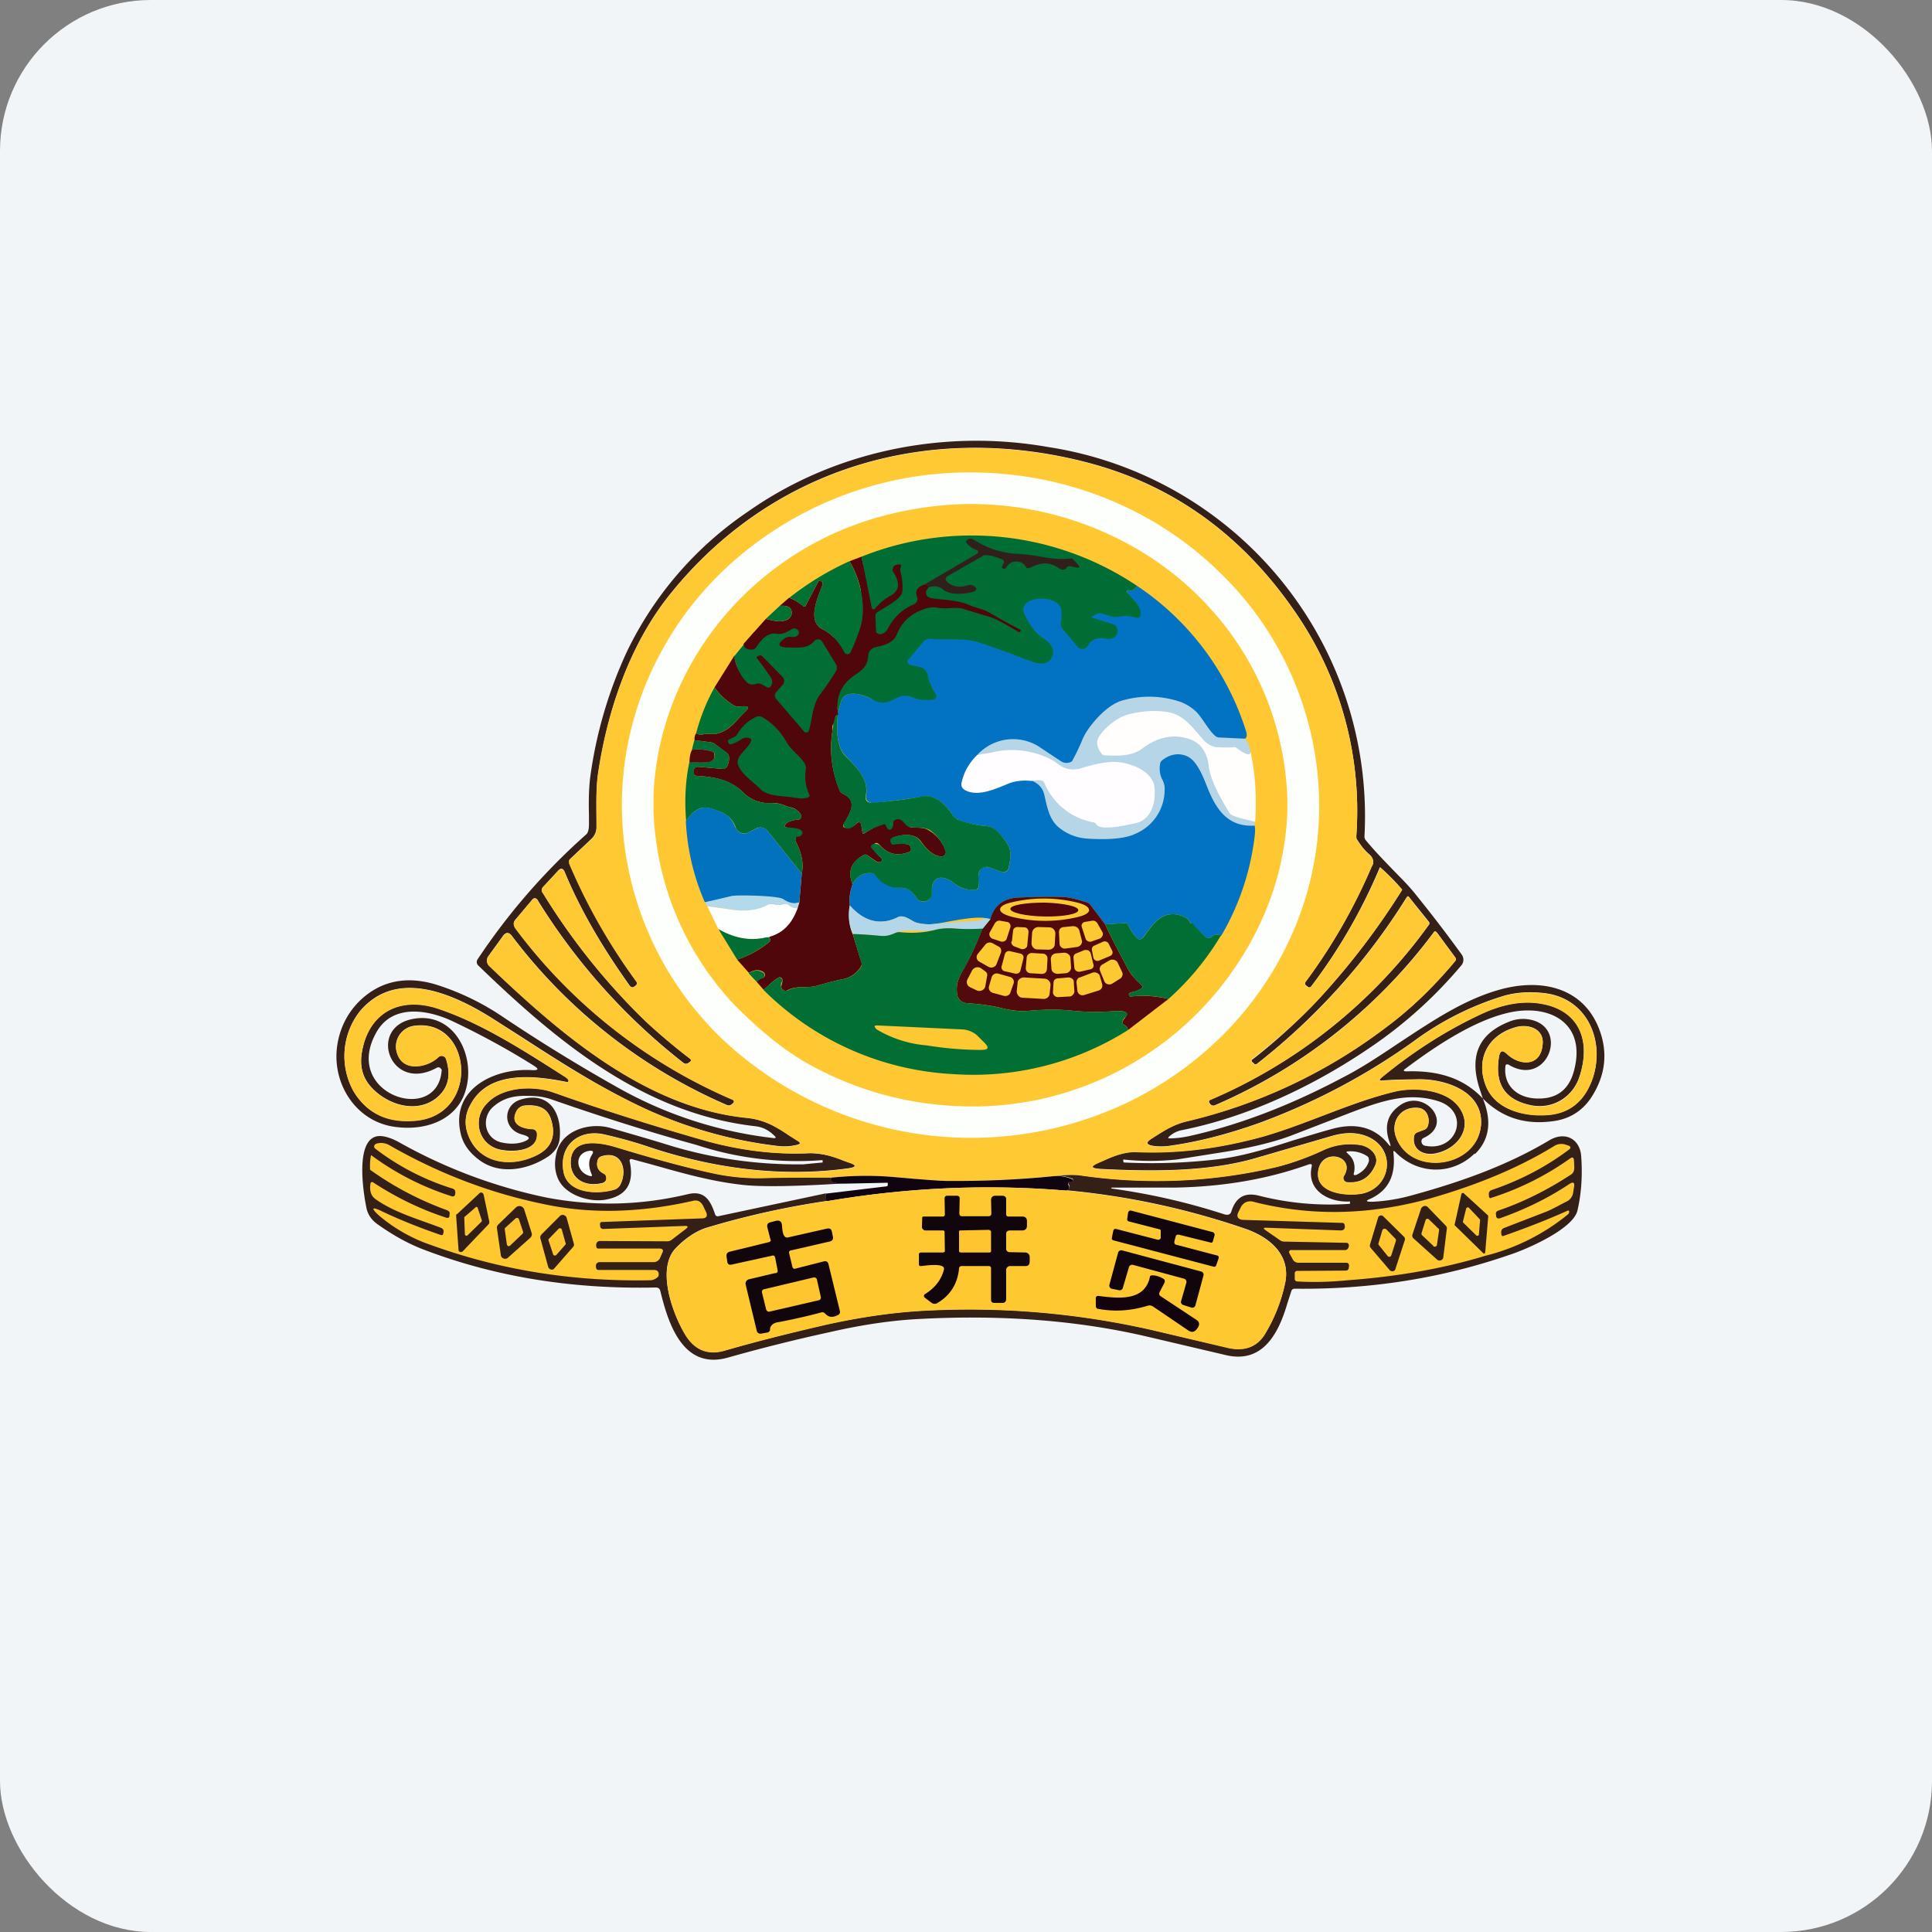 <!-- by FastBull --><svg xmlns="http://www.w3.org/2000/svg" width="64" height="64" viewBox="0 0 64 64"><rect x="0" y="0" width="64" height="64" fill="#808080" stroke="none"/><rect x="0" y="0" width="64" height="64" rx="5" ry="5" fill="#f1f5f8" /><path fill="#f1f5f8" d="M 2.75,2 L 61.55,2 L 61.55,60.80 L 2.75,60.80 L 2.75,2" /><path fill-rule="evenodd" d="M 48.99,35.99 L 49.12,36.39 C 48.44,35.66 47.54,35.46 46.60,35.49 C 46.49,35.49 46.47,35.46 46.56,35.40 C 47.53,34.67 48.93,33.72 50.16,33.51 C 51.46,33.30 52.50,33.97 52.16,35.39 C 52.01,36.06 51.61,36.40 50.95,36.39 C 50.30,36.39 49.79,35.99 49.87,35.31 A 0.05,0.05 0 0,1 49.91,35.26 L 49.96,35.26 C 51.20,36.03 51.95,34.18 50.82,33.81 A 1.21,1.21 0 0,0 49.98,33.85 C 49,34.24 48.68,34.95 48.99,35.99 L 48.99,35.99 M 48.86,38.23 C 49.34,37.76 49.43,37.14 49.12,36.39 C 49.75,37.02 50.51,37.27 51.45,37.14 C 51.98,37.07 52.39,36.82 52.69,36.39 C 53.13,35.73 53.25,35.05 53.06,34.35 C 52.61,32.74 51.12,32.36 49.62,32.80 C 48.45,33.14 47.42,33.84 46.37,34.53 C 45.74,34.95 45.12,35.37 44.47,35.70 C 42.70,36.64 41,37.28 39.37,37.64 C 39.17,37.68 38.96,37.71 38.76,37.71 C 38.69,37.71 38.68,37.70 38.73,37.65 A 0.85,0.85 0 0,1 39.14,37.44 C 41.45,36.98 43.71,35.88 45.62,34.54 A 14.70,14.70 0 0,0 48.40,31.99 A 0.29,0.29 0 0,0 48.42,31.62 A 44.73,44.73 0 0,0 46.92,29.66 C 46.68,29.35 46.40,29.08 46.13,28.80 C 45.82,28.48 45.52,28.17 45.24,27.83 A 0.19,0.19 0 0,1 45.20,27.70 A 12.37,12.37 0 0,0 34.73,14.81 C 31.23,14.19 27.59,14.96 24.76,16.96 A 11.74,11.74 0 0,0 20.77,21.58 A 14.46,14.46 0 0,0 19.55,25.76 C 19.50,26.18 19.50,26.60 19.51,27 L 19.51,27.30 C 19.51,27.47 19.48,27.59 19.42,27.64 A 21.27,21.27 0 0,0 15.82,31.78 A 0.16,0.16 0 0,0 15.85,31.99 C 18.43,34.48 21.30,36.89 25.04,37.31 C 25.28,37.34 25.48,37.45 25.66,37.63 C 25.72,37.68 25.70,37.71 25.62,37.70 A 13.65,13.65 0 0,1 20.40,35.99 A 56.81,56.81 0 0,1 16.65,33.68 A 8.48,8.48 0 0,0 14.49,32.63 C 13.52,32.32 12.62,32.46 11.90,33.17 C 11.48,33.59 11.23,34.12 11.16,34.72 C 11.02,35.97 11.85,37.22 13.18,37.34 C 14.16,37.45 15.16,37.07 15.43,36.10 C 15.77,34.95 15.01,33.44 13.60,33.77 C 12.19,34.11 12.95,36.21 14.47,35.37 A 0.11,0.11 0 0,1 14.62,35.42 C 14.63,35.43 14.64,35.45 14.63,35.47 C 14.48,37.29 11.27,36.24 12.49,34.16 C 13.02,33.27 14.14,33.44 14.95,33.81 C 15.84,34.23 16.76,34.72 17.68,35.30 C 17.86,35.41 17.84,35.46 17.63,35.45 C 16.36,35.37 14.95,36.08 15.25,37.50 C 15.32,37.87 15.53,38.17 15.88,38.43 C 16.57,38.94 17.52,38.75 18.19,38.29 C 18.40,38.13 18.52,37.94 18.54,37.71 C 18.62,36.90 18.21,36.12 17.23,36.43 C 16.65,36.62 16.65,37.41 17.29,37.58 C 17.59,37.66 17.59,37.74 17.29,37.84 C 17.08,37.90 16.85,37.90 16.59,37.84 C 16.05,37.70 15.94,37.04 16.32,36.68 C 16.74,36.30 17.18,36.28 17.72,36.31 C 17.93,36.32 18.14,36.37 18.33,36.44 C 19.91,36.99 21.48,37.49 23.08,37.93 A 10.71,10.71 0 0,0 27.25,38.43 L 27.25,38.48 C 27.26,38.50 27.25,38.51 27.24,38.51 L 26.61,38.57 C 25.14,38.59 23.69,38.39 22.27,37.97 C 21.60,37.76 20.93,37.57 20.24,37.37 C 19.54,37.16 18.56,37.44 18.42,38.26 C 18.36,38.53 18.38,38.78 18.47,39.01 C 18.68,39.56 19.46,39.82 20,39.75 C 20.74,39.64 21.02,39.22 20.86,38.47 A 0.05,0.05 0 0,1 20.87,38.41 A 0.06,0.06 0 0,1 20.94,38.40 L 21.57,38.57 C 22.53,38.84 23.49,39.12 24.51,39.24 C 25.10,39.32 26.27,39.31 27.97,39.20 C 27.60,39.20 27.46,39.13 27.54,39 C 26.78,39 26.02,39 25.26,39.02 A 6.99,6.99 0 0,1 23.62,38.86 C 22.65,38.65 21.60,38.36 20.48,38.02 C 20.01,37.87 18.98,37.63 18.91,38.41 C 18.85,38.99 19.31,39.32 19.90,39.20 C 20.04,39.18 20.11,39.10 20.08,38.96 A 0.11,0.11 0 0,0 20.01,38.88 C 19.81,38.78 19.74,38.63 19.80,38.42 C 19.82,38.36 19.87,38.32 19.93,38.30 C 20.63,38.09 20.80,38.81 20.53,39.28 C 20.48,39.34 20.42,39.38 20.36,39.40 C 19.77,39.58 18.76,39.53 18.66,38.77 C 18.53,37.93 19.18,37.41 19.98,37.57 C 20.51,37.69 21.02,37.83 21.49,37.99 C 23.61,38.70 25.88,39.01 28.11,38.70 C 28.38,38.66 28.38,38.59 28.13,38.51 L 27.95,38.45 A 2.86,2.86 0 0,0 26.82,38.20 C 25.70,38.25 24.59,38.11 23.46,37.81 C 21.81,37.34 20.11,36.81 18.35,36.19 C 17.69,35.95 16.64,35.98 16.12,36.56 C 15.65,37.05 15.83,37.88 16.52,38.07 C 16.96,38.18 17.85,38.15 17.79,37.52 A 0.14,0.14 0 0,0 17.74,37.44 A 0.15,0.15 0 0,0 17.65,37.40 C 17.33,37.39 16.89,37.26 17.10,36.83 A 0.34,0.34 0 0,1 17.39,36.62 C 17.77,36.59 18.12,36.66 18.25,37.07 C 18.44,37.66 18.25,38.07 17.68,38.31 C 16.84,38.68 15.85,38.50 15.51,37.60 C 15.38,37.26 15.40,36.92 15.58,36.60 C 16.18,35.44 17.72,35.63 18.77,35.84 A 0.05,0.05 0 0,0 18.83,35.82 L 18.83,35.77 A 0.44,0.44 0 0,0 18.69,35.65 L 18.53,35.55 C 17.27,34.75 15.92,33.89 14.57,33.43 C 13.26,32.96 12.19,33.53 11.98,34.90 C 11.92,35.32 12.01,35.68 12.27,35.98 C 12.78,36.57 13.74,36.90 14.42,36.40 C 14.84,36.08 14.96,35.64 14.77,35.06 A 0.14,0.14 0 0,0 14.67,34.98 A 0.15,0.15 0 0,0 14.53,35.01 C 14.17,35.36 13.38,35.51 13.17,34.93 A 0.69,0.69 0 0,1 13.72,33.98 C 15.69,33.71 15.94,37.08 13.61,37.13 C 12.77,37.16 12.14,36.84 11.72,36.16 A 2.40,2.40 0 0,1 11.92,33.50 C 13.13,32.06 15.02,32.92 16.32,33.74 L 17.26,34.34 C 18.56,35.18 19.83,36 21.29,36.69 A 14.60,14.60 0 0,0 25.76,37.96 C 25.99,37.99 26.21,37.97 26.42,37.92 C 26.52,37.89 26.52,37.85 26.44,37.79 L 26.12,37.60 A 2.82,2.82 0 0,0 24.78,37.03 C 21.43,36.71 18.58,34.27 16.21,31.99 A 0.24,0.24 0 0,1 16.18,31.67 L 16.68,30.98 C 16.77,30.88 16.85,30.88 16.94,30.98 A 17.77,17.77 0 0,0 24.07,36.60 C 24.14,36.63 24.20,36.62 24.25,36.57 L 24.30,36.53 L 24.31,36.50 A 0.06,0.06 0 0,0 24.28,36.43 A 17.64,17.64 0 0,1 17.08,30.75 C 17,30.64 17,30.55 17.08,30.46 L 17.61,29.83 C 17.68,29.72 17.77,29.73 17.83,29.85 A 20.54,20.54 0 0,0 22.63,35.20 C 22.69,35.25 22.75,35.25 22.82,35.20 L 22.86,35.17 A 0.06,0.06 0 0,0 22.88,35.09 L 22.86,35.06 A 20.27,20.27 0 0,1 21.40,33.84 A 21.70,21.70 0 0,1 17.99,29.59 C 17.93,29.51 17.93,29.43 18.02,29.35 L 18.50,28.83 C 18.58,28.75 18.65,28.76 18.70,28.87 C 19.22,30.13 19.96,31.39 20.86,32.65 C 20.92,32.72 20.97,32.72 21.04,32.66 L 21.07,32.64 A 0.11,0.11 0 0,0 21.08,32.51 A 19.32,19.32 0 0,1 18.85,28.52 C 18.85,28.49 18.87,28.47 18.89,28.45 L 19.59,27.79 A 0.53,0.53 0 0,0 19.76,27.41 L 19.76,26.92 C 19.76,26.50 19.75,26.09 19.81,25.67 C 20.11,23.58 20.85,21.35 22.20,19.68 C 25.59,15.46 30.84,13.93 36.13,15.35 C 38.90,16.10 41.17,17.74 42.91,20.28 A 11.56,11.56 0 0,1 44.93,27.68 C 44.93,27.74 44.93,27.79 44.96,27.82 C 45.07,27.99 45.19,28.16 45.36,28.30 C 45.50,28.43 45.53,28.57 45.44,28.70 A 18.65,18.65 0 0,1 43.25,32.52 C 43.22,32.57 43.23,32.60 43.25,32.63 L 43.30,32.67 C 43.35,32.72 43.41,32.72 43.44,32.67 A 18.09,18.09 0 0,0 45.71,28.73 L 45.72,28.73 A 6.90,6.90 0 0,1 46.45,29.47 A 24.47,24.47 0 0,1 43.75,33.02 A 18.86,18.86 0 0,1 41.46,35.12 L 41.47,35.17 L 41.52,35.21 C 41.56,35.26 41.60,35.27 41.65,35.23 A 21.23,21.23 0 0,0 46.60,29.72 C 46.63,29.68 46.65,29.68 46.68,29.72 L 47.33,30.53 C 47.36,30.56 47.36,30.60 47.33,30.64 A 17.28,17.28 0 0,1 40.07,36.44 A 0.07,0.07 0 0,0 40.05,36.50 L 40.06,36.53 L 40.09,36.57 C 40.13,36.62 40.18,36.64 40.25,36.61 A 17.85,17.85 0 0,0 47.49,30.89 C 47.52,30.84 47.55,30.84 47.60,30.89 L 48.19,31.69 C 48.24,31.75 48.24,31.80 48.19,31.85 C 47.48,32.70 46.72,33.43 45.91,34.03 A 17.58,17.58 0 0,1 39.32,37.14 C 38.92,37.23 38.64,37.41 38.33,37.60 L 38.17,37.70 C 37.94,37.84 37.96,37.92 38.22,37.96 C 38.39,37.98 38.56,37.98 38.71,37.96 C 39.67,37.83 40.67,37.57 41.71,37.20 A 21.54,21.54 0 0,0 46.82,34.50 A 9.79,9.79 0 0,1 49.84,32.98 C 50.24,32.87 50.68,32.84 51.18,32.90 C 52.67,33.09 53.21,34.63 52.71,35.85 C 52.44,36.51 51.97,36.87 51.30,36.93 C 50.53,37 49.57,36.77 49.24,36.01 C 48.88,35.17 49.22,34.33 50.16,34.04 C 50.61,33.89 51.17,34.07 51.10,34.61 C 51.03,35.35 50.32,35.30 49.91,34.90 C 49.78,34.78 49.70,34.79 49.66,34.98 C 49.50,35.92 49.86,36.45 50.76,36.62 C 51.47,36.74 52.12,36.32 52.33,35.64 C 52.66,34.62 52.43,33.62 51.30,33.30 C 50.64,33.12 49.94,33.20 49.15,33.55 C 47.99,34.08 46.86,34.79 45.78,35.68 C 45.67,35.77 45.68,35.81 45.82,35.79 C 46.23,35.76 46.61,35.76 47.01,35.75 C 47.93,35.75 49.14,36.17 49.06,37.26 C 48.94,38.70 46.71,38.99 46.24,37.65 C 46.06,37.14 46.41,36.63 47,36.70 C 47.28,36.74 47.38,37.06 47.30,37.29 A 0.19,0.19 0 0,1 47.20,37.41 L 46.94,37.51 A 0.17,0.17 0 0,0 46.84,37.65 C 46.78,38.08 47.15,38.28 47.53,38.21 C 48.27,38.08 48.81,37.37 48.35,36.70 C 47.93,36.07 46.82,36 46.19,36.16 C 45.41,36.35 44.61,36.65 43.83,36.95 C 43.12,37.22 42.42,37.48 41.75,37.67 C 40.34,38.05 38.98,38.21 37.66,38.16 C 37.24,38.14 36.85,38.31 36.48,38.48 L 36.40,38.51 C 36.12,38.63 36.13,38.70 36.44,38.72 C 38.17,38.81 40.06,38.82 41.64,38.35 L 44.15,37.62 C 44.62,37.49 45.02,37.51 45.37,37.68 C 46.27,38.13 46.06,39.36 45.10,39.54 C 44.63,39.62 43.65,39.54 43.66,38.89 C 43.68,37.97 44.95,38.26 44.52,38.95 A 0.14,0.14 0 0,0 44.62,39.16 C 45.07,39.20 45.38,39.01 45.56,38.59 C 45.70,38.26 45.38,37.99 45.09,37.93 A 2.10,2.10 0 0,0 43.83,38.10 C 43.22,38.37 42.70,38.56 42.26,38.66 C 40.12,39.16 37.94,39.25 35.71,38.92 A 4.27,4.27 0 0,0 34.94,38.95 C 35.15,38.94 35.34,38.97 35.53,39.05 C 35.54,39.05 35.55,39.05 35.54,39.08 L 35.54,39.11 C 35.54,39.13 35.54,39.13 35.52,39.13 L 35.42,39.14 C 35.38,39.17 35.37,39.21 35.41,39.24 C 35.45,39.33 35.43,39.39 35.33,39.43 C 37.38,39.62 39.36,40.05 41.30,40.72 C 42.15,41.03 42.78,41.64 42.56,42.55 A 5.39,5.39 0 0,1 41.89,44.21 C 41.62,44.63 41.19,44.78 40.62,44.63 L 38.15,44.05 A 27.30,27.30 0 0,0 30.49,43.42 C 29.53,43.48 28.48,43.63 27.35,43.88 C 26.14,44.16 25.02,44.44 23.99,44.74 C 23.45,44.89 23.02,44.72 22.72,44.23 C 22.30,43.58 21.72,42.03 22.39,41.34 C 22.71,41.01 23.05,40.79 23.37,40.68 A 27.93,27.93 0 0,1 27.41,39.78 C 27.35,39.72 27.34,39.63 27.36,39.53 L 23.79,40.29 A 0.09,0.09 0 0,1 23.69,40.23 C 23.54,39.78 23.35,39.42 22.78,39.56 C 21.23,39.93 19.67,39.97 18.10,39.67 A 17.02,17.02 0 0,1 13.24,37.85 C 13.03,37.73 12.83,37.66 12.68,37.64 C 11.73,37.50 12.02,39.42 12.13,39.97 C 12.17,40.21 12.29,40.40 12.50,40.55 C 13.02,40.92 13.55,41.22 14.13,41.43 C 16.47,42.31 19,42.71 21.72,42.65 C 21.81,42.65 21.85,42.69 21.87,42.75 C 22.13,43.82 22.61,45.40 24.12,44.97 A 56.49,56.49 0 0,1 27.48,44.13 C 28.61,43.87 29.62,43.73 30.51,43.69 C 33.20,43.55 35.69,43.74 37.97,44.27 L 40.61,44.89 C 41.84,45.18 42.36,44.16 42.65,43.16 L 42.78,42.76 C 42.80,42.71 42.84,42.69 42.89,42.69 C 45.37,42.72 47.74,42.35 50,41.57 C 50.56,41.39 52.08,40.73 52.25,40.12 C 52.37,39.62 52.43,39.01 52.38,38.32 C 52.35,37.74 51.86,37.46 51.33,37.77 C 49.94,38.60 48.43,39.14 46.83,39.58 C 46.38,39.71 45.92,39.79 45.45,39.81 C 45.24,39.81 45.22,39.78 45.42,39.70 C 46,39.42 46.24,38.93 46.16,38.19 C 46.15,38.12 46.17,38.11 46.22,38.16 C 46.96,38.92 48.11,38.94 48.85,38.21 L 48.86,38.23 M 44.66,38.23 C 44.84,38.37 44.91,38.61 44.85,38.86 C 44.83,38.92 44.85,38.94 44.93,38.92 C 45.14,38.82 45.29,38.67 45.35,38.45 L 45.34,38.36 A 0.14,0.14 0 0,0 45.29,38.30 A 0.99,0.99 0 0,0 44.68,38.14 C 44.59,38.14 44.58,38.17 44.65,38.21 L 44.66,38.23 M 43.45,38.65 C 43.28,39.44 44.02,39.84 44.72,39.80 L 44.72,39.85 C 44.72,39.87 44.72,39.88 44.70,39.88 C 43.65,39.95 42.64,39.85 41.67,39.60 C 41.23,39.50 40.94,39.66 40.79,40.13 C 40.76,40.23 40.69,40.26 40.57,40.23 A 21.60,21.60 0 0,0 36.81,39.37 C 36.81,39.35 36.83,39.34 36.84,39.34 L 38.94,39.34 C 40.56,39.31 42.03,39.05 43.36,38.57 C 43.44,38.55 43.47,38.57 43.45,38.65 L 43.45,38.65 M 40.43,38.18 L 38.98,38.41 A 8.54,8.54 0 0,1 37.21,38.41 L 37.21,38.46 C 37.21,38.49 37.22,38.51 37.25,38.51 C 38.32,38.56 39.35,38.52 40.36,38.40 C 41.18,38.30 42.02,38.04 42.86,37.77 C 43.30,37.64 43.74,37.50 44.19,37.38 C 44.95,37.19 45.55,37.36 45.98,37.89 C 46.07,38 46.08,37.99 46.04,37.86 C 45.85,37.35 45.94,36.94 46.33,36.65 C 47.14,36 48.22,37.22 47.15,37.70 C 47.10,37.73 47.08,37.77 47.09,37.84 C 47.11,37.91 47.15,37.95 47.24,37.96 C 48.28,38.14 48.70,36.85 47.68,36.49 C 46.68,36.16 45.79,36.46 44.76,36.85 L 42.74,37.63 C 42.17,37.84 41.40,38.03 40.43,38.18 L 40.43,38.18" fill="#352018" /><path d="M 19.53,38.12 C 19.64,38.11 19.68,38.15 19.61,38.25 C 19.49,38.43 19.49,38.64 19.59,38.88 C 19.63,38.95 19.61,38.98 19.52,38.95 C 19.06,38.82 19.01,38.19 19.53,38.12 L 19.53,38.12" fill="#fdffff" /><path d="M 34.93,38.96 C 33.75,39.07 32.55,39.13 31.36,39.12 C 31.18,39.12 30.60,39.08 29.60,38.99 C 28.92,38.93 28.23,38.94 27.54,39.01 C 26.78,39.01 26.02,39.01 25.26,39.03 A 6.98,6.98 0 0,1 23.61,38.87 C 22.64,38.66 21.60,38.37 20.48,38.03 C 20.01,37.88 18.98,37.64 18.91,38.42 C 18.85,39 19.31,39.33 19.90,39.21 C 20.04,39.19 20.11,39.11 20.07,38.97 A 0.11,0.11 0 0,0 20.01,38.89 C 19.81,38.79 19.74,38.65 19.80,38.44 C 19.82,38.37 19.85,38.33 19.92,38.31 C 20.62,38.10 20.80,38.82 20.52,39.29 C 20.48,39.35 20.42,39.39 20.36,39.41 C 19.77,39.59 18.76,39.54 18.66,38.78 C 18.53,37.94 19.18,37.42 19.98,37.58 C 20.51,37.70 21.02,37.84 21.49,38 C 23.61,38.71 25.88,39.02 28.11,38.71 C 28.38,38.67 28.38,38.60 28.13,38.52 C 27.70,38.36 27.30,38.19 26.82,38.20 C 25.70,38.26 24.59,38.12 23.46,37.82 C 21.81,37.35 20.10,36.82 18.35,36.20 C 17.69,35.96 16.64,35.99 16.12,36.57 C 15.65,37.06 15.83,37.89 16.52,38.08 C 16.96,38.19 17.85,38.16 17.78,37.53 A 0.15,0.15 0 0,0 17.65,37.41 C 17.33,37.40 16.89,37.27 17.09,36.84 A 0.34,0.34 0 0,1 17.39,36.63 C 17.77,36.60 18.12,36.67 18.25,37.08 C 18.44,37.67 18.25,38.08 17.68,38.32 C 16.84,38.69 15.85,38.51 15.51,37.61 C 15.38,37.27 15.40,36.93 15.58,36.61 C 16.18,35.45 17.72,35.64 18.77,35.85 C 18.82,35.85 18.85,35.82 18.83,35.78 A 0.44,0.44 0 0,0 18.69,35.66 C 17.40,34.83 15.98,33.92 14.57,33.44 C 13.26,32.98 12.19,33.54 11.98,34.91 C 11.92,35.33 12.01,35.69 12.27,35.99 C 12.78,36.58 13.74,36.91 14.42,36.41 C 14.84,36.09 14.96,35.65 14.77,35.08 C 14.74,34.98 14.60,34.95 14.53,35.02 C 14.17,35.37 13.38,35.52 13.17,34.94 A 0.69,0.69 0 0,1 13.72,33.99 C 15.69,33.72 15.94,37.09 13.61,37.14 C 12.77,37.18 12.14,36.85 11.72,36.17 A 2.40,2.40 0 0,1 11.92,33.51 C 13.13,32.07 15.02,32.93 16.32,33.75 C 17.96,34.80 19.48,35.84 21.29,36.69 A 14.60,14.60 0 0,0 25.76,37.97 C 25.99,38 26.21,37.98 26.42,37.93 C 26.52,37.90 26.52,37.86 26.44,37.81 C 25.89,37.47 25.47,37.11 24.78,37.04 C 21.43,36.72 18.58,34.28 16.20,32 A 0.24,0.24 0 0,1 16.18,31.68 L 16.68,30.99 C 16.77,30.89 16.85,30.89 16.94,30.99 A 17.77,17.77 0 0,0 24.07,36.61 C 24.14,36.64 24.20,36.63 24.25,36.58 C 24.29,36.55 24.34,36.50 24.30,36.47 C 24.30,36.45 24.29,36.45 24.28,36.44 A 17.64,17.64 0 0,1 17.07,30.76 C 17,30.65 17,30.56 17.07,30.47 L 17.60,29.84 C 17.68,29.73 17.77,29.74 17.83,29.86 A 20.53,20.53 0 0,0 22.63,35.21 C 22.69,35.26 22.75,35.26 22.82,35.21 L 22.86,35.18 A 0.06,0.06 0 0,0 22.86,35.08 A 20.27,20.27 0 0,1 21.40,33.85 A 21.70,21.70 0 0,1 17.99,29.60 C 17.92,29.52 17.93,29.44 18.01,29.36 L 18.50,28.84 C 18.58,28.76 18.65,28.78 18.70,28.88 C 19.22,30.14 19.96,31.40 20.86,32.66 C 20.92,32.73 20.97,32.73 21.04,32.67 L 21.07,32.65 A 0.11,0.11 0 0,0 21.08,32.52 A 19.32,19.32 0 0,1 18.86,28.63 A 0.15,0.15 0 0,1 18.89,28.46 L 19.59,27.80 A 0.53,0.53 0 0,0 19.76,27.42 C 19.76,26.84 19.73,26.27 19.80,25.68 C 20.10,23.59 20.85,21.36 22.20,19.69 C 25.59,15.47 30.84,13.94 36.13,15.36 C 38.90,16.11 41.17,17.75 42.91,20.29 A 11.56,11.56 0 0,1 44.93,27.69 C 44.93,27.75 44.93,27.80 44.96,27.83 C 45.07,28 45.19,28.17 45.36,28.31 C 45.50,28.44 45.53,28.58 45.44,28.71 A 18.66,18.66 0 0,1 43.25,32.53 C 43.18,32.64 43.35,32.79 43.44,32.67 A 18.09,18.09 0 0,0 45.72,28.74 A 6.90,6.90 0 0,1 46.45,29.48 A 24.48,24.48 0 0,1 43.75,33.03 C 43.15,33.69 42.39,34.37 41.48,35.08 C 41.39,35.15 41.56,35.32 41.65,35.24 A 21.23,21.23 0 0,0 46.60,29.73 C 46.63,29.69 46.65,29.69 46.68,29.73 L 47.32,30.54 C 47.36,30.57 47.36,30.61 47.32,30.65 A 17.28,17.28 0 0,1 40.07,36.45 C 39.98,36.55 40.16,36.66 40.25,36.62 A 17.85,17.85 0 0,0 47.49,30.90 C 47.52,30.85 47.55,30.85 47.60,30.90 L 48.19,31.70 C 48.24,31.76 48.24,31.81 48.19,31.86 C 47.48,32.71 46.72,33.44 45.91,34.04 A 17.59,17.59 0 0,1 39.32,37.15 C 38.86,37.26 38.54,37.47 38.17,37.71 C 37.94,37.85 37.96,37.93 38.22,37.97 C 38.39,37.99 38.56,37.99 38.71,37.97 C 39.66,37.84 40.67,37.58 41.71,37.21 A 21.54,21.54 0 0,0 46.82,34.51 A 9.79,9.79 0 0,1 49.84,32.99 C 50.24,32.88 50.68,32.85 51.18,32.91 C 52.67,33.10 53.20,34.64 52.71,35.86 C 52.44,36.52 51.97,36.88 51.30,36.94 C 50.53,37.01 49.57,36.78 49.24,36.02 C 48.88,35.18 49.22,34.34 50.16,34.05 C 50.61,33.90 51.17,34.08 51.10,34.62 C 51.03,35.36 50.32,35.31 49.91,34.91 C 49.78,34.79 49.70,34.80 49.66,34.99 C 49.50,35.93 49.86,36.46 50.76,36.63 C 51.47,36.76 52.12,36.34 52.33,35.65 C 52.66,34.63 52.42,33.63 51.30,33.31 C 50.64,33.13 49.94,33.21 49.15,33.56 C 47.99,34.09 46.86,34.80 45.78,35.69 C 45.67,35.78 45.68,35.82 45.82,35.80 C 46.23,35.77 46.61,35.77 47.01,35.76 C 47.92,35.76 49.14,36.18 49.06,37.27 C 48.94,38.71 46.71,39 46.24,37.66 C 46.06,37.15 46.41,36.64 47,36.71 C 47.28,36.76 47.38,37.07 47.30,37.30 A 0.20,0.20 0 0,1 47.20,37.42 L 46.94,37.52 A 0.17,0.17 0 0,0 46.84,37.66 C 46.77,38.09 47.15,38.29 47.53,38.23 C 48.27,38.09 48.81,37.39 48.35,36.71 C 47.93,36.08 46.82,36.01 46.19,36.17 C 44.72,36.52 43.18,37.29 41.75,37.68 C 40.34,38.06 38.98,38.23 37.66,38.17 C 37.21,38.15 36.80,38.34 36.40,38.52 C 36.11,38.65 36.13,38.71 36.44,38.73 C 38.17,38.82 40.06,38.83 41.64,38.36 L 44.15,37.63 C 44.61,37.50 45.02,37.52 45.37,37.69 C 46.27,38.14 46.06,39.37 45.09,39.55 C 44.63,39.63 43.65,39.55 43.66,38.90 C 43.68,37.98 44.95,38.27 44.52,38.96 A 0.14,0.14 0 0,0 44.50,39.02 C 44.50,39.10 44.55,39.16 44.62,39.17 C 45.06,39.21 45.37,39.02 45.56,38.60 C 45.69,38.27 45.38,38 45.09,37.94 A 2.10,2.10 0 0,0 43.83,38.11 A 8.72,8.72 0 0,1 42.26,38.67 C 40.12,39.17 37.94,39.26 35.71,38.93 A 4.25,4.25 0 0,0 34.93,38.96 L 34.93,38.96" fill="#ffc933" /><path d="M 34.93,38.96 C 35.14,38.95 35.34,38.98 35.53,39.07 L 35.54,39.09 L 35.54,39.12 C 35.54,39.14 35.53,39.14 35.52,39.14 L 35.42,39.15 C 35.37,39.18 35.37,39.22 35.39,39.25 C 35.45,39.34 35.43,39.40 35.32,39.44 C 32.67,39.22 30.04,39.34 27.40,39.79 C 27.35,39.73 27.33,39.64 27.36,39.54 L 29.36,39.30 C 29.40,39.30 29.41,39.28 29.41,39.23 L 29.41,39.20 L 29.40,39.18 L 27.98,39.21 C 27.60,39.21 27.46,39.14 27.54,39.01 C 28.23,38.94 28.92,38.93 29.60,38.99 C 30.60,39.08 31.17,39.12 31.36,39.12 C 32.55,39.13 33.75,39.08 34.93,38.96 L 34.93,38.96" fill="#100411" /><path d="M 35.32,39.44 C 37.38,39.63 39.36,40.06 41.30,40.73 C 42.15,41.04 42.78,41.65 42.56,42.56 A 5.39,5.39 0 0,1 41.89,44.22 C 41.62,44.64 41.19,44.79 40.61,44.64 L 38.15,44.06 A 27.30,27.30 0 0,0 30.49,43.43 C 29.51,43.49 28.48,43.64 27.35,43.89 C 26.14,44.17 25.02,44.45 23.99,44.75 C 23.45,44.90 23.02,44.73 22.71,44.24 C 22.31,43.59 21.72,42.04 22.39,41.35 C 22.71,41.02 23.05,40.80 23.37,40.69 A 27.93,27.93 0 0,1 27.40,39.79 C 30.03,39.34 32.68,39.22 35.32,39.44 L 35.32,39.44" fill="#fec930" /><path d="M 14.68,40.87 L 14.69,40.83 C 14.71,40.76 14.68,40.70 14.60,40.67 C 13.90,40.40 13.07,40.17 12.45,39.73 C 12.29,39.62 12.24,39.46 12.27,39.22 C 12.28,39.15 12.33,39.14 12.38,39.18 C 13.13,39.67 13.93,40.06 14.79,40.34 C 14.85,40.35 14.88,40.34 14.89,40.28 L 14.89,40.23 C 14.91,40.17 14.89,40.13 14.81,40.09 A 10.52,10.52 0 0,1 12.26,38.75 C 12.25,38.58 12.26,38.41 12.29,38.27 L 12.30,38.27 A 9.09,9.09 0 0,0 14.97,39.63 C 15.05,39.65 15.08,39.59 15.08,39.54 C 15.09,39.51 15.08,39.46 15.07,39.43 A 0.16,0.16 0 0,0 14.98,39.37 A 8.21,8.21 0 0,1 12.43,38.05 A 0.09,0.09 0 0,1 12.44,37.90 A 0.24,0.24 0 0,1 12.54,37.87 C 12.64,37.85 12.77,37.87 12.87,37.92 C 14.52,38.87 16.23,39.52 17.98,39.88 C 19.53,40.22 21.19,40.18 22.95,39.78 C 23.11,39.74 23.21,39.80 23.29,39.94 L 23.39,40.15 C 23.45,40.28 23.40,40.36 23.26,40.36 L 19.94,40.48 C 19.87,40.48 19.87,40.55 19.88,40.60 C 19.88,40.68 19.93,40.72 20.01,40.71 L 22.69,40.61 C 22.79,40.61 22.81,40.64 22.72,40.71 L 22.25,41.07 A 0.24,0.24 0 0,1 22.10,41.12 L 19.90,41.11 A 0.14,0.14 0 0,0 19.79,41.14 A 0.14,0.14 0 0,0 19.75,41.25 C 19.75,41.29 19.75,41.36 19.82,41.36 L 21.85,41.36 C 21.95,41.36 21.99,41.42 21.94,41.50 L 21.87,41.66 A 0.23,0.23 0 0,1 21.65,41.81 L 19.85,41.81 A 0.12,0.12 0 0,0 19.77,41.85 A 0.11,0.11 0 0,0 19.74,41.92 C 19.74,41.98 19.74,42.06 19.82,42.07 L 21.67,42.07 C 21.78,42.07 21.83,42.13 21.82,42.24 C 21.82,42.27 21.80,42.30 21.77,42.32 A 0.37,0.37 0 0,1 21.55,42.41 C 18.98,42.46 16.56,42.07 14.27,41.24 A 5.28,5.28 0 0,1 12.56,40.27 C 12.27,40.01 12.32,39.96 12.66,40.13 C 13.23,40.40 13.87,40.66 14.60,40.91 C 14.65,40.92 14.68,40.91 14.68,40.86 L 14.68,40.87 M 44.59,41.83 L 43.02,41.83 A 0.21,0.21 0 0,1 42.82,41.71 L 42.71,41.51 A 0.07,0.07 0 0,1 42.79,41.41 L 44.56,41.41 C 44.69,41.41 44.74,41.17 44.60,41.17 L 42.57,41.13 A 0.26,0.26 0 0,1 42.41,41.09 L 41.92,40.75 C 41.84,40.69 41.85,40.67 41.94,40.67 L 44.42,40.76 C 44.50,40.76 44.54,40.72 44.55,40.65 C 44.55,40.59 44.54,40.51 44.47,40.51 L 41.18,40.41 C 41.01,40.40 40.95,40.30 41.02,40.16 L 41.10,40 C 41.13,39.93 41.20,39.86 41.26,39.83 A 0.37,0.37 0 0,1 41.52,39.81 C 43.39,40.29 45.33,40.26 47.34,39.71 C 48.92,39.26 50.30,38.69 51.49,37.96 A 0.44,0.44 0 0,1 51.87,37.92 L 51.93,37.94 C 52.04,37.97 52.06,38.03 51.95,38.10 C 51.20,38.66 50.36,39.10 49.42,39.42 C 49.34,39.44 49.31,39.51 49.32,39.58 C 49.32,39.63 49.33,39.72 49.40,39.68 A 9.42,9.42 0 0,0 52.02,38.37 C 52.09,38.32 52.13,38.34 52.14,38.44 L 52.15,38.68 C 52.15,38.78 52.12,38.86 52.04,38.91 C 51.26,39.42 50.46,39.82 49.64,40.10 C 49.56,40.13 49.54,40.18 49.56,40.25 L 49.56,40.29 C 49.58,40.36 49.62,40.37 49.68,40.36 C 50.47,40.08 51.24,39.72 51.99,39.22 C 52.12,39.14 52.17,39.17 52.14,39.33 L 52.11,39.52 A 0.38,0.38 0 0,1 51.90,39.80 C 51.64,39.93 51.41,40.07 51.14,40.17 L 49.82,40.68 C 49.75,40.71 49.72,40.77 49.73,40.84 C 49.73,40.89 49.74,40.97 49.81,40.94 C 50.52,40.69 51.23,40.42 51.94,40.10 C 51.96,40.10 51.98,40.10 51.98,40.14 A 0.11,0.11 0 0,1 51.95,40.22 A 6.99,6.99 0 0,1 49.20,41.60 C 47.82,42.02 46.29,42.29 44.64,42.41 C 44.04,42.47 43.48,42.48 42.98,42.45 C 42.92,42.45 42.89,42.41 42.89,42.36 L 42.89,42.17 A 0.08,0.08 0 0,1 42.98,42.10 L 44.57,42.09 C 44.63,42.09 44.68,42.06 44.68,41.99 C 44.70,41.93 44.70,41.83 44.59,41.83 L 44.59,41.83" fill="#ffc82f" /><path d="M 43.70,26.68 C 43.70,28.12 43.41,29.55 42.82,30.90 A 11,11 0 0,1 40.32,34.47 A 11.60,11.60 0 0,1 36.57,36.86 A 12.03,12.03 0 0,1 23.98,34.47 A 10.77,10.77 0 0,1 20.60,26.68 C 20.60,23.76 21.82,20.94 23.98,18.88 A 11.83,11.83 0 0,1 32.15,15.65 C 35.22,15.65 38.16,16.80 40.32,18.88 A 10.77,10.77 0 0,1 43.70,26.68" fill="#fdfffd" /><path d="M 31.26,41.48 C 31.28,41.48 31.30,41.47 31.30,41.45 L 31.29,40.82 C 31.29,40.78 31.27,40.76 31.23,40.76 L 30.65,40.76 C 30.60,40.76 30.54,40.70 30.54,40.65 L 30.55,40.34 C 30.55,40.31 30.57,40.30 30.60,40.30 L 31.23,40.30 C 31.28,40.30 31.30,40.27 31.30,40.22 L 31.29,39.70 C 31.29,39.65 31.32,39.61 31.37,39.61 L 31.69,39.61 C 31.77,39.61 31.80,39.65 31.79,39.73 L 31.78,40.19 C 31.78,40.26 31.81,40.29 31.89,40.29 L 32.73,40.29 C 32.81,40.29 32.84,40.26 32.84,40.19 L 32.83,39.75 C 32.83,39.67 32.88,39.61 32.97,39.61 L 33.22,39.61 C 33.29,39.62 33.34,39.66 33.33,39.74 L 33.33,40.23 C 33.33,40.27 33.36,40.30 33.41,40.30 L 33.87,40.30 C 33.97,40.30 34.02,40.36 34.02,40.45 L 34.02,40.62 C 34.01,40.71 33.96,40.76 33.86,40.76 L 33.47,40.76 C 33.37,40.76 33.33,40.80 33.33,40.89 L 33.33,41.37 C 33.33,41.44 33.39,41.48 33.45,41.48 L 33.96,41.49 C 34.04,41.49 34.11,41.55 34.11,41.64 L 34.11,41.78 C 34.11,41.89 34.07,41.94 33.97,41.94 L 33.44,41.94 A 0.12,0.12 0 0,0 33.37,41.98 A 0.11,0.11 0 0,0 33.33,42.06 L 33.33,43.04 C 33.33,43.11 33.28,43.16 33.22,43.16 L 32.94,43.16 C 32.86,43.16 32.83,43.12 32.83,43.05 L 32.83,42.02 C 32.83,41.96 32.80,41.94 32.75,41.94 L 31.85,41.94 A 0.08,0.08 0 0,0 31.77,42.02 C 31.72,42.52 31.49,42.90 31.06,43.16 A 0.17,0.17 0 0,1 30.85,43.15 L 30.64,42.99 A 0.07,0.07 0 0,1 30.64,42.87 C 30.98,42.66 31.19,42.38 31.27,42.05 C 31.32,41.81 30.57,41.94 30.50,41.94 C 30.46,41.94 30.44,41.92 30.44,41.88 L 30.44,41.56 C 30.44,41.54 30.44,41.52 30.46,41.51 A 0.08,0.08 0 0,1 30.51,41.49 L 31.26,41.49 L 31.26,41.48 M 38.40,40.72 L 37.39,40.46 A 0.07,0.07 0 0,1 37.34,40.38 L 37.37,40.17 C 37.38,40.13 37.42,40.09 37.46,40.10 L 40.19,40.82 L 40.22,40.85 L 40.24,40.90 L 40.18,41.11 C 40.18,41.15 40.13,41.18 40.10,41.16 L 39.05,40.90 L 39,40.90 A 0.07,0.07 0 0,0 38.95,40.95 L 38.90,41.13 C 38.90,41.18 38.91,41.22 38.95,41.23 L 40.32,41.59 C 40.36,41.59 40.38,41.64 40.37,41.68 L 40.29,41.91 A 0.07,0.07 0 0,1 40.20,41.96 L 36.89,41.09 A 0.07,0.07 0 0,1 36.83,41.01 L 36.88,40.77 C 36.89,40.72 36.93,40.70 36.97,40.71 L 38.36,41.07 C 38.40,41.07 38.44,41.05 38.45,41.01 L 38.45,40.75 A 0.07,0.07 0 0,0 38.40,40.72 L 38.40,40.72 M 25.69,42.18 C 25.75,42.16 25.77,42.13 25.76,42.08 L 25.68,41.67 C 25.67,41.61 25.63,41.57 25.56,41.60 L 24.24,41.89 C 24.15,41.91 24.10,41.88 24.09,41.78 L 24.07,41.64 C 24.05,41.53 24.10,41.48 24.19,41.46 L 25.46,41.15 C 25.52,41.14 25.55,41.10 25.52,41.05 L 25.42,40.66 C 25.40,40.57 25.43,40.51 25.52,40.49 L 25.71,40.44 C 25.82,40.42 25.89,40.46 25.90,40.57 C 25.92,40.65 25.90,41.04 26.11,40.99 L 27.39,40.70 C 27.49,40.68 27.54,40.71 27.56,40.81 L 27.59,40.96 C 27.61,41.06 27.57,41.11 27.47,41.13 L 26.21,41.42 A 0.07,0.07 0 0,0 26.15,41.45 A 0.07,0.07 0 0,0 26.14,41.51 L 26.25,41.97 C 26.26,42.01 26.30,42.04 26.33,42.03 L 27.31,41.78 A 0.11,0.11 0 0,1 27.44,41.86 L 27.82,43.42 A 0.11,0.11 0 0,1 27.78,43.55 C 27.60,43.65 27.46,43.65 27.34,43.52 A 0.13,0.13 0 0,0 27.19,43.48 C 26.70,43.61 26.21,43.72 25.72,43.81 C 25.61,43.84 25.51,43.92 25.51,44.03 A 0.11,0.11 0 0,1 25.43,44.14 L 25.20,44.18 C 25.14,44.18 25.09,44.16 25.07,44.09 L 24.70,42.55 A 0.15,0.15 0 0,1 24.80,42.38 L 25.69,42.17 L 25.69,42.18 M 39.23,42.36 L 37.53,41.90 A 0.11,0.11 0 0,0 37.40,41.97 L 37.19,42.68 A 0.11,0.11 0 0,1 37.07,42.74 L 36.82,42.69 A 0.11,0.11 0 0,1 36.75,42.56 L 37.04,41.49 A 0.11,0.11 0 0,1 37.17,41.42 L 39.79,42.12 A 0.11,0.11 0 0,1 39.87,42.24 L 39.60,43.24 A 0.11,0.11 0 0,1 39.48,43.32 L 39.20,43.23 A 0.11,0.11 0 0,1 39.12,43.12 L 39.30,42.49 A 0.11,0.11 0 0,0 39.23,42.36 L 39.23,42.36" fill="#12060d" /><path d="M 38.45,42.94 L 39.63,43.72 C 39.73,43.78 39.75,43.87 39.68,43.98 L 39.65,44.02 C 39.57,44.13 39.48,44.15 39.36,44.07 L 38.21,43.29 A 0.21,0.21 0 0,0 38.03,43.25 C 37.48,43.42 36.94,43.46 36.39,43.36 C 36.34,43.36 36.31,43.33 36.30,43.27 L 36.30,43.01 C 36.29,42.96 36.34,42.92 36.39,42.93 C 37.03,43.01 37.91,43.12 38.09,42.31 C 38.09,42.26 38.13,42.24 38.20,42.25 C 38.30,42.25 38.42,42.29 38.52,42.35 C 38.59,42.38 38.60,42.44 38.57,42.50 L 38.41,42.81 C 38.39,42.86 38.40,42.91 38.45,42.94 L 38.45,42.94" fill="#13030e" /><path d="M 22.50,22.77 A 10.17,10.17 0 0,1 26.02,18.58 C 27.49,17.56 29.19,16.95 31.12,16.75 C 34.48,16.41 37.88,17.72 40.05,20.11 A 9.82,9.82 0 0,1 42.63,26.15 C 42.69,26.99 42.60,27.91 42.35,28.92 A 10.07,10.07 0 0,1 41.05,31.84 A 10.49,10.49 0 0,1 31.70,36.64 A 11.01,11.01 0 0,1 27.03,35.38 C 26,34.85 25.14,34.10 24.34,33.30 A 9.83,9.83 0 0,1 21.70,27.58 C 21.52,25.96 21.80,24.35 22.50,22.77" fill="#ffc832" /><path d="M 15.14,40.22 L 15.88,39.53 C 15.93,39.48 16,39.51 16.02,39.57 L 16.21,40.47 C 16.21,40.49 16.21,40.52 16.19,40.55 L 15.33,41.45 C 15.28,41.50 15.19,41.47 15.19,41.41 L 15.11,40.28 C 15.11,40.26 15.11,40.23 15.13,40.22 L 15.14,40.22 M 16.51,40.56 L 17.10,39.99 C 17.19,39.92 17.31,39.95 17.36,40.05 L 17.61,40.84 A 0.15,0.15 0 0,1 17.57,41 L 16.83,41.66 C 16.75,41.74 16.60,41.69 16.59,41.57 L 16.46,40.68 A 0.15,0.15 0 0,1 16.51,40.56 L 16.51,40.56 M 17.93,40.90 L 18.56,40.27 C 18.63,40.22 18.74,40.25 18.77,40.34 L 19.01,41.20 A 0.11,0.11 0 0,1 18.99,41.30 L 18.36,42.02 C 18.31,42.09 18.19,42.06 18.16,41.97 L 17.90,41.02 A 0.11,0.11 0 0,1 17.93,40.91 L 17.93,40.90 M 49.13,41.51 L 48.19,40.59 A 0.04,0.04 0 0,1 48.19,40.55 L 48.41,39.56 C 48.41,39.52 48.47,39.51 48.49,39.53 L 49.29,40.26 L 49.30,40.29 L 49.20,41.48 C 49.20,41.52 49.15,41.54 49.13,41.51 L 49.13,41.51 M 47.61,41.73 L 46.82,41.02 A 0.12,0.12 0 0,1 46.79,40.89 L 47.08,40.02 L 47.12,39.98 A 0.13,0.13 0 0,1 47.29,39.98 L 47.90,40.61 A 0.12,0.12 0 0,1 47.93,40.69 L 47.81,41.66 A 0.12,0.12 0 0,1 47.73,41.75 A 0.13,0.13 0 0,1 47.61,41.73 L 47.61,41.73 M 45.82,40.29 L 46.51,40.97 A 0.11,0.11 0 0,1 46.54,41.07 L 46.22,42.05 C 46.20,42.12 46.09,42.13 46.04,42.08 L 45.40,41.33 A 0.11,0.11 0 0,1 45.38,41.24 L 45.65,40.34 C 45.67,40.26 45.77,40.24 45.82,40.29 L 45.82,40.29" fill="#322017" /><path d="M 32.78,40.74 L 31.82,40.76 A 0.04,0.04 0 0,0 31.77,40.81 L 31.77,41.45 C 31.77,41.47 31.80,41.49 31.82,41.49 L 32.79,41.49 C 32.81,41.49 32.83,41.47 32.83,41.44 L 32.83,40.80 A 0.04,0.04 0 0,0 32.78,40.76 L 32.78,40.74 M 26.94,42.32 L 25.30,42.71 A 0.09,0.09 0 0,0 25.24,42.81 L 25.38,43.38 C 25.40,43.43 25.44,43.46 25.49,43.45 L 27.13,43.07 A 0.09,0.09 0 0,0 27.19,42.96 L 27.06,42.38 A 0.09,0.09 0 0,0 26.95,42.32 L 26.94,42.32 M 15.39,40.31 L 15.75,40 C 15.77,39.97 15.81,39.98 15.82,40 L 15.96,40.42 L 15.96,40.46 L 15.49,40.92 C 15.46,40.96 15.40,40.92 15.40,40.89 L 15.38,40.35 A 0.04,0.04 0 0,1 15.39,40.31 L 15.39,40.31 M 48.91,40.93 L 48.48,40.51 A 0.05,0.05 0 0,1 48.46,40.47 L 48.57,40.03 C 48.58,40 48.64,39.98 48.66,40.01 L 49.01,40.38 L 49.03,40.41 L 48.99,40.90 C 48.99,40.93 48.94,40.95 48.91,40.93 L 48.91,40.93 M 47.48,41.27 L 47.11,40.92 A 0.07,0.07 0 0,1 47.09,40.85 L 47.22,40.43 C 47.23,40.37 47.30,40.36 47.33,40.39 L 47.65,40.70 C 47.67,40.70 47.67,40.73 47.67,40.76 L 47.60,41.24 C 47.60,41.29 47.52,41.32 47.48,41.28 L 47.48,41.27 M 16.74,40.67 L 17.08,40.36 C 17.11,40.33 17.19,40.35 17.19,40.39 L 17.33,40.81 C 17.33,40.83 17.33,40.85 17.31,40.87 L 16.90,41.26 C 16.86,41.30 16.80,41.28 16.79,41.22 L 16.72,40.72 C 16.72,40.70 16.72,40.68 16.74,40.67 L 16.74,40.67 M 18.32,41.54 L 18.17,41.09 A 0.06,0.06 0 0,1 18.19,41.03 L 18.50,40.71 C 18.53,40.67 18.61,40.69 18.61,40.73 L 18.73,41.16 A 0.06,0.06 0 0,1 18.73,41.23 L 18.44,41.56 C 18.41,41.61 18.33,41.60 18.32,41.54 M 45.66,41.20 L 45.79,40.76 C 45.81,40.70 45.87,40.69 45.92,40.72 L 46.23,41.04 C 46.24,41.06 46.25,41.09 46.24,41.11 L 46.09,41.58 C 46.07,41.64 46.01,41.65 45.97,41.61 L 45.68,41.25 A 0.07,0.07 0 0,1 45.66,41.20 L 45.66,41.20" fill="#fec52f" /><path d="M 37.67,19.41 A 9.03,9.03 0 0,1 41.26,24.17 C 41.32,24.33 41.31,24.43 41.24,24.47 C 38.87,24.89 40.80,26.64 41.56,27.35 C 41.58,27.42 41.58,27.50 41.57,27.63 A 8.47,8.47 0 0,1 40.46,30.99 A 0.40,0.40 0 0,0 40.30,30.96 A 0.21,0.21 0 0,0 40.17,31.01 C 40.07,31.10 39.97,31.10 39.88,31 A 6.79,6.79 0 0,1 39.47,30.58 L 39.43,30.58 A 0.34,0.34 0 0,0 39.22,30.37 C 38.55,30.08 38.21,30.58 37.89,31.02 C 37.80,31.15 37.71,31.15 37.62,31.03 C 37.52,30.92 37.44,30.79 37.38,30.65 C 37.36,30.60 37.32,30.58 37.25,30.58 L 36.61,30.62 L 36.11,29.96 A 0.21,0.21 0 0,0 36,29.89 C 35.70,29.80 35.43,29.71 35.11,29.71 C 34.75,29.71 34.31,29.71 33.78,29.73 C 33.26,29.74 32.94,29.98 32.81,30.46 C 32.44,30.27 31.28,30.58 30.92,30.61 C 30.73,30.63 30.55,30.61 30.38,30.57 C 30.22,30.53 30.09,30.38 29.88,30.36 C 29.84,30.35 29.79,30.36 29.75,30.38 C 29.17,30.67 28.63,30.54 28.15,30 C 28.12,29.82 28.15,29.58 28.24,29.29 C 28.40,29.01 28.62,28.89 28.91,28.93 C 29.25,28.99 29.36,29.42 29.84,29.41 C 30.05,29.41 30.23,29.51 30.36,29.75 C 30.49,29.94 30.81,29.89 30.85,29.67 C 30.89,29.49 30.83,29.35 30.96,29.17 C 31.13,28.97 31.46,29.13 31.61,29.26 C 31.81,29.43 32.05,29.49 32.32,29.47 C 32.35,29.47 32.37,29.46 32.39,29.44 A 0.11,0.11 0 0,0 32.42,29.35 C 32.42,29.16 32.34,28.75 32.64,28.72 L 32.77,28.73 L 33.18,28.88 L 33.25,28.89 C 33.33,28.89 33.39,28.84 33.41,28.76 C 33.47,28.48 33.54,28.18 33.34,27.91 C 33.16,27.68 32.99,27.39 32.64,27.36 A 3.04,3.04 0 0,1 31.72,27.15 A 0.26,0.26 0 0,1 31.59,27.04 C 31.38,26.73 31.04,26.31 30.56,26.39 C 30.01,26.48 29.45,26.55 28.92,26.60 C 28.77,26.60 28.65,26.49 28.69,26.35 C 28.79,25.82 28.34,25.38 28,25.03 C 27.69,24.70 27.72,24.10 27.75,23.68 L 27.76,23.59 L 27.86,23.24 C 27.98,22.82 28.62,23 28.88,23.16 C 29.04,23.25 30.48,18.64 37.37,19.66 C 37.30,19.57 37.32,19.54 37.43,19.56 C 37.51,19.58 37.59,19.52 37.67,19.41 L 37.67,19.41" fill="#0173c2" /><path d="M 37.67,19.41 C 37.59,19.52 37.51,19.58 37.43,19.56 C 37.33,19.54 37.29,19.57 37.37,19.66 C 37.53,19.88 37.81,20.06 37.78,20.36 A 0.11,0.11 0 0,1 37.67,20.47 L 37.63,20.46 C 37.42,20.40 37.23,20.39 37.05,20.43 C 36.88,20.46 36.72,20.40 36.56,20.34 A 0.32,0.32 0 0,0 36.33,20.34 L 36.21,20.40 C 36.15,20.42 36.15,20.45 36.21,20.47 L 36.88,20.68 C 36.92,20.70 36.96,20.73 36.98,20.76 C 37.01,20.81 37.02,20.85 37.02,20.90 C 37.01,21.10 36.84,21.20 36.65,21.16 C 36.36,21.10 36.16,21.17 36.04,21.39 A 0.21,0.21 0 0,1 35.70,21.43 L 35.20,20.83 A 0.19,0.19 0 0,1 35.14,20.67 C 35.16,20.52 35.17,20.38 35.16,20.23 C 35.12,19.65 33.64,19.72 33.94,20.35 C 34.10,20.72 34.33,21.01 34.63,21.19 C 34.84,21.34 34.99,21.61 34.80,21.85 C 34.62,22.06 34.30,21.97 34.08,21.88 A 30.03,30.03 0 0,0 32.45,21.29 C 31.93,21.11 31.37,21.22 30.82,21.16 A 0.28,0.28 0 0,0 30.58,21.27 L 30.09,21.85 C 30.04,21.91 30.08,22.01 30.17,22.03 L 30.45,22.09 C 30.51,22.10 30.58,22.13 30.63,22.18 C 30.68,22.22 30.71,22.29 30.73,22.35 C 30.77,22.58 30.87,22.81 31.01,23.02 A 0.11,0.11 0 0,1 30.93,23.17 C 30.68,23.21 30.43,23.19 30.20,23.09 C 29.66,22.88 29.50,23.53 28.88,23.16 C 28.62,23 27.98,22.82 27.86,23.24 L 27.76,23.59 C 26.96,18.65 29.04,20.90 28.54,18.44 A 9.83,9.83 0 0,1 37.67,19.41 L 37.67,19.41" fill="#006e34" /><path d="M 24.32,21.74 L 24.97,20.95 C 27.18,20.41 28.19,21.34 27.91,22.31 C 27.73,22.89 27.38,24.24 26.83,24.74 C 26.29,25.25 25.56,24.90 25.46,24.82 C 25.26,24.61 24.38,22.09 24.31,21.73 L 24.32,21.74" fill="#006e35" /><path d="M 30.76,19.46 A 0.17,0.17 0 0,1 30.75,19.42 A 0.05,0.05 0 0,0 30.71,19.38 L 30.63,19.36 L 32.37,18.34 C 32.41,18.31 32.41,18.23 32.37,18.23 A 0.80,0.80 0 0,1 32.03,18 C 31.99,17.96 31.99,17.92 32.05,17.88 C 32.11,17.83 32.17,17.83 32.26,17.88 C 32.71,18.17 33.20,18.33 33.76,18.35 C 34.34,18.37 34.87,18.58 35.46,18.50 C 35.50,18.50 35.53,18.50 35.56,18.54 L 35.73,18.73 C 35.77,18.78 35.76,18.81 35.69,18.80 A 0.77,0.77 0 0,1 35.48,18.76 C 35.42,18.74 35.37,18.76 35.33,18.81 A 0.14,0.14 0 0,1 35.22,18.87 A 0.19,0.19 0 0,1 35.09,18.83 C 34.49,18.41 34.09,18.94 34,18.80 C 33.95,18.73 33.89,18.64 33.79,18.62 C 33.58,18.57 33.42,18.63 33.33,18.81 C 33.29,18.87 33.16,18.83 33.19,18.78 L 33.25,18.64 C 33.27,18.61 33.25,18.56 33.21,18.54 A 1.66,1.66 0 0,0 32.69,18.39 C 32.64,18.39 32.60,18.39 32.57,18.41 L 31.38,19.09 A 0.11,0.11 0 0,0 31.35,19.25 C 31.54,19.44 31.78,19.48 32.09,19.38 C 32.19,19.35 32.41,19.45 32.32,19.56 L 32.30,19.58 C 32.06,19.68 31.51,19.73 31.27,19.55 A 0.47,0.47 0 0,0 30.76,19.46 L 30.76,19.46" fill="#321f1b" /><path d="M 28.54,18.44 L 28.88,20.14 C 28.88,20.18 28.95,20.20 28.98,20.17 C 29.11,20 29.27,19.87 29.47,19.75 C 29.87,19.54 29.77,19.23 29.58,18.93 A 0.12,0.12 0 0,1 29.58,18.82 C 29.60,18.74 29.66,18.70 29.79,18.70 C 29.85,18.70 29.87,18.73 29.84,18.79 A 0.24,0.24 0 0,0 29.84,18.97 C 29.89,19.18 29.91,19.39 29.89,19.60 C 29.87,19.85 29.26,20.14 29.05,20.29 A 0.14,0.14 0 0,0 29,20.42 L 29.02,20.90 C 29.02,20.96 29.06,20.99 29.13,21.01 C 29.23,21.01 29.33,20.96 29.39,20.86 C 29.60,20.45 29.89,20.18 30.27,20.02 A 0.20,0.20 0 0,0 30.38,19.91 A 0.18,0.18 0 0,0 30.38,19.78 C 30.30,19.57 30.39,19.44 30.63,19.36 C 30.74,19.38 30.80,19.43 30.72,19.52 A 0.17,0.17 0 0,0 30.74,19.77 L 30.83,19.81 C 31.25,19.88 31.72,19.87 32.10,20.04 C 32.33,20.14 32.56,20.17 32.77,20.29 A 19.50,19.50 0 0,0 33.82,20.87 L 33.80,20.91 C 33.79,20.94 33.76,20.95 33.74,20.93 C 33.37,20.73 33.04,20.49 32.63,20.39 L 32,20.20 C 31.69,20.07 31.38,20.20 31.06,20.13 A 0.86,0.86 0 0,0 30.56,20.20 A 1.37,1.37 0 0,0 29.72,20.99 C 29.62,21.27 29.34,21.37 29.04,21.43 A 0.37,0.37 0 0,0 28.84,21.53 A 0.34,0.34 0 0,0 28.76,21.74 C 28.73,22.20 28.38,22.27 28.11,22.53 A 1.16,1.16 0 0,0 27.76,23.59 L 27.76,23.69 C 27.69,23.69 27.66,23.74 27.67,23.84 C 27.67,23.88 27.67,23.91 27.64,23.95 A 0.19,0.19 0 0,0 27.57,24.10 L 27.57,24.25 C 27.47,24.91 27.56,25.56 27.82,26.19 C 27.83,26.23 27.88,26.28 27.93,26.30 C 28.45,26.54 28.13,26.97 27.96,27.28 C 27.83,27.52 28.23,27.40 28.32,27.33 C 28.44,27.19 28.53,27.21 28.54,27.39 L 28.57,27.57 C 28.57,27.62 28.60,27.63 28.64,27.60 C 28.80,27.49 29.78,26.94 29.90,27.05 C 30.02,27.15 30.01,27.39 30.19,27.41 C 30.40,27.43 30.61,27.39 30.79,27.52 C 31.05,27.68 31.23,27.91 31.33,28.20 C 31.35,28.27 31.29,28.37 31.19,28.37 C 30.89,28.37 30.65,28.07 30.49,27.85 C 30.30,27.59 29.86,27.64 29.60,27.74 C 29.49,27.77 29.86,27.95 30.01,27.96 C 30.11,27.97 30.17,28.02 30.18,28.12 C 30.18,28.18 30.16,28.21 30.10,28.23 C 29.72,28.37 29.40,28.29 29.15,28 C 28.94,27.77 28.81,28.12 29.19,28.42 A 0.11,0.11 0 0,1 29.22,28.49 C 29.22,28.51 29.20,28.53 29.17,28.55 A 0.15,0.15 0 0,1 29.02,28.53 L 28.73,28.33 A 0.11,0.11 0 0,0 28.60,28.33 C 28.18,28.57 28.08,28.88 28.24,29.29 C 28.14,29.59 28.12,29.83 28.15,30 C 28.10,30.36 28.13,30.68 28.25,30.95 L 28.54,31.89 C 28.55,31.94 28.54,31.98 28.52,32.02 A 0.91,0.91 0 0,1 27.90,32.44 C 27.64,32.49 27.36,32.57 27.08,32.65 C 26.72,32.75 26.43,32.63 26.09,32.80 A 0.15,0.15 0 0,1 26.04,32.82 A 0.15,0.15 0 0,1 25.89,32.73 C 25.85,32.64 26,32.44 25.86,32.38 A 0.08,0.08 0 0,0 25.78,32.39 C 25.66,32.46 25.50,32.60 25.30,32.79 L 25.07,32.53 C 25.11,32.46 25.18,32.42 25.25,32.40 A 0.11,0.11 0 0,0 25.27,32.19 C 25.14,32.11 24.98,32.12 24.81,32.23 L 24.42,31.79 C 24.80,31.66 25.16,31.47 25.49,31.20 C 25.55,31.16 25.52,31.07 25.46,31.06 C 25.45,31.05 26.23,30.63 26.41,30.09 L 26.48,29.89 L 26.56,28.94 C 26.63,28.62 26.56,28.25 26.35,27.86 A 0.11,0.11 0 0,1 26.35,27.81 C 26.35,27.58 26.53,27.57 26.06,27.41 C 26,27.41 25.98,27.38 26.01,27.33 A 0.19,0.19 0 0,1 26.08,27.25 C 26.19,27.19 26.31,27.16 26.45,27.15 C 26.52,27.15 26.57,27.05 26.53,26.99 A 0.51,0.51 0 0,0 26.22,26.75 A 1.58,1.58 0 0,1 26.01,26.69 C 25.85,26.62 25.69,26.59 25.51,26.60 C 25.17,26.62 24.84,26.48 24.61,26.24 C 24.17,25.82 23.67,25.74 23.08,25.70 A 0.11,0.11 0 0,1 23,25.66 C 22.93,25.58 22.98,25.40 23.11,25.40 L 23.93,25.47 C 23.99,25.47 24.03,25.46 24.08,25.40 A 0.58,0.58 0 0,0 24.15,25.09 A 0.20,0.20 0 0,0 24.06,24.93 L 23.67,24.64 A 0.28,0.28 0 0,0 23.54,24.59 L 23.01,24.52 C 23,24.44 23.01,24.37 23.06,24.29 L 23.15,24.33 C 23.19,24.35 23.24,24.35 23.28,24.33 C 23.45,24.28 23.59,24.34 23.76,24.30 C 24.18,24.20 24.39,23.86 24.67,23.59 C 24.84,23.44 24.81,23.38 24.58,23.40 C 24.47,23.40 24.40,23.42 24.30,23.36 A 2.06,2.06 0 0,1 23.67,22.77 L 24.32,21.73 C 24.38,22.09 24.52,22.37 24.72,22.58 C 24.82,22.69 24.93,22.69 25.06,22.65 A 0.21,0.21 0 0,1 25.23,22.67 L 25.42,22.77 C 25.46,22.79 25.50,22.78 25.52,22.75 C 25.60,22.64 25.60,22.56 25.54,22.45 C 25.40,22.24 25.25,22.03 25.07,21.80 C 25.03,21.75 25.18,21.68 25.24,21.73 L 25.92,22.42 A 0.19,0.19 0 0,1 25.92,22.69 L 25.71,22.93 A 0.17,0.17 0 0,0 25.71,23.15 L 26.64,24.24 C 26.68,24.28 26.77,24.27 26.79,24.21 C 26.92,23.82 26.90,23.36 27.17,23 C 27.35,22.77 27.52,22.51 27.69,22.24 A 0.23,0.23 0 0,0 27.69,22 L 27.24,21.26 C 27.18,21.16 27.05,21.15 26.97,21.24 C 26.74,21.50 26.46,21.45 26.13,21.45 C 25.77,21.45 25.71,21.34 26.02,21.13 C 26.07,21.10 26.14,21.09 26.23,21.10 C 26.29,21.11 26.33,21.10 26.40,21.07 C 26.46,21.02 26.48,20.96 26.45,20.90 A 0.16,0.16 0 0,0 26.23,20.84 C 26.07,20.94 25.91,21.03 25.71,20.99 C 25.38,20.96 25.21,21.22 25.04,21.45 A 0.17,0.17 0 0,1 24.89,21.52 C 24.74,21.52 24.64,21.46 24.63,21.33 L 25.37,20.50 C 25.56,20.55 25.89,20.64 26.09,20.52 C 26.20,20.45 26.25,20.35 26.22,20.24 C 26.20,20.11 26.06,20.05 25.83,20.07 L 26.14,19.80 C 26.31,19.86 26.46,19.96 26.60,20.07 C 26.64,20.11 26.67,20.10 26.69,20.06 L 27.11,19.26 C 27.15,19.18 27.28,19.29 27.25,19.37 C 27.12,19.73 26.71,20.57 27.24,20.84 C 27.55,20.99 27.79,21.26 27.97,21.60 C 28.01,21.68 28.14,21.68 28.18,21.60 C 28.29,21.37 28.38,21.14 28.46,20.89 C 28.55,20.66 28.59,20.40 28.58,20.12 A 3.13,3.13 0 0,0 28.14,18.59 L 28.54,18.44 L 28.54,18.44" fill="#50070c" /><path d="M 28.14,18.59 C 28.41,19.05 28.56,19.57 28.58,20.12 C 28.58,20.40 28.55,20.65 28.46,20.89 A 10.90,10.90 0 0,1 28.14,21.65 A 0.12,0.12 0 0,1 28.01,21.65 A 0.11,0.11 0 0,1 27.97,21.60 A 1.68,1.68 0 0,0 27.24,20.84 C 26.71,20.57 27.11,19.73 27.25,19.37 L 27.25,19.30 A 0.08,0.08 0 0,0 27.20,19.26 L 27.17,19.24 C 27.14,19.22 27.12,19.23 27.11,19.26 L 26.69,20.06 C 26.66,20.10 26.63,20.11 26.59,20.07 C 26.46,19.96 26.31,19.86 26.15,19.80 A 9.65,9.65 0 0,1 28.14,18.59 L 28.14,18.59 M 25.83,20.07 C 26.06,20.05 26.20,20.11 26.22,20.24 C 26.25,20.35 26.20,20.45 26.08,20.52 C 25.89,20.64 25.56,20.55 25.37,20.50 L 25.83,20.07 L 25.83,20.07 M 23.67,22.77 C 23.84,23.02 24.05,23.21 24.30,23.36 C 24.40,23.42 24.46,23.41 24.58,23.40 C 24.81,23.38 24.84,23.44 24.68,23.59 C 24.38,23.86 24.18,24.19 23.76,24.30 C 23.58,24.34 23.45,24.28 23.28,24.33 A 0.17,0.17 0 0,1 23.15,24.33 L 23.06,24.29 C 23.19,23.79 23.39,23.27 23.67,22.77" fill="#007132" /><path d="M 41.24,24.47 C 41.34,24.57 41.39,24.71 41.42,24.88 C 41.24,26.03 41.42,26.03 41.57,27.22 C 41.55,27.27 41.55,27.33 41.56,27.35 C 40.75,27.40 40.35,26.91 40.06,26.24 C 39.90,25.87 39.70,25.22 39.32,25.05 C 39.04,24.93 38.75,24.98 38.48,25.20 A 0.17,0.17 0 0,0 38.43,25.31 C 38.40,25.48 38.42,25.65 38.49,25.80 C 38.56,25.92 38.59,26.05 38.58,26.17 A 1.58,1.58 0 0,1 37.61,27.62 C 37.30,27.77 36.77,27.83 36.02,27.78 A 1.64,1.64 0 0,1 35.10,27.43 C 34.73,27.15 34.68,26.66 34.58,26.28 C 34.53,26.11 34.41,25.96 34.18,25.86 C 33.86,25.30 34.79,24.81 32.38,25 A 1.61,1.61 0 0,1 34.38,24.71 L 35.15,25.22 C 35.26,25.29 35.40,25.29 35.51,25.22 A 7.34,7.34 0 0,0 35.84,24.54 C 35.99,24.12 36.63,23.36 37.16,23.21 A 3.21,3.21 0 0,1 39.13,23.26 C 39.30,23.33 39.47,23.43 39.63,23.58 C 39.85,23.81 40.04,24.20 40.27,24.39 A 0.21,0.21 0 0,0 40.39,24.43 L 41.23,24.47 L 41.24,24.47" fill="#b6d5e7" /><path d="M 41.42,24.88 C 41.59,25.64 41.63,26.41 41.58,27.22 C 41.42,27.18 40.82,27.06 40.74,26.95 C 40.46,26.48 40.11,25.91 40.04,25.37 C 39.98,24.86 39.72,24.55 39.29,24.45 C 38.74,24.30 38.24,24.49 37.82,24.81 C 37.48,25.06 37,25.04 36.59,25.02 A 0.15,0.15 0 0,1 36.48,24.95 C 36.32,24.74 36.30,24.53 36.43,24.37 C 36.54,24.20 36.70,24.05 36.89,23.91 C 37.05,23.79 37.23,23.70 37.44,23.65 C 37.85,23.55 38.25,23.53 38.63,23.58 C 39.20,23.65 39.49,24.09 39.84,24.48 C 39.98,24.65 40.14,24.73 40.30,24.75 C 40.50,24.76 40.69,24.77 40.87,24.75 C 40.92,24.75 40.95,24.76 40.99,24.80 C 41.30,25.02 41.44,25.05 41.42,24.88 L 41.42,24.88" fill="#fffefd" /><path d="M 27.75,23.68 C 27.72,24.10 27.69,24.70 27.99,25.03 C 28.34,25.38 28.80,25.82 28.68,26.35 C 28.64,26.52 28.75,26.61 28.92,26.59 C 29.45,26.55 30.01,26.49 30.56,26.38 C 31.04,26.31 31.37,26.72 31.59,27.04 C 31.62,27.08 31.67,27.12 31.72,27.15 C 32,27.25 32.32,27.34 32.64,27.36 C 32.99,27.38 33.16,27.67 33.34,27.91 C 33.54,28.18 33.47,28.48 33.41,28.75 C 33.39,28.86 33.27,28.91 33.18,28.88 L 32.76,28.73 C 32.60,28.68 32.42,28.80 32.42,28.96 L 32.42,29.35 C 32.42,29.42 32.37,29.46 32.32,29.47 A 0.95,0.95 0 0,1 31.61,29.26 C 31.46,29.13 31.13,28.97 30.96,29.17 C 30.83,29.34 30.89,29.49 30.86,29.67 C 30.81,29.88 30.49,29.94 30.36,29.75 C 30.23,29.52 30.05,29.41 29.84,29.41 A 0.95,0.95 0 0,1 29.01,29.01 A 0.17,0.17 0 0,0 28.91,28.93 C 28.62,28.89 28.40,29.01 28.24,29.29 C 28.07,28.88 28.19,28.55 28.60,28.33 A 0.11,0.11 0 0,1 28.73,28.33 L 29.02,28.54 C 29.12,28.60 29.30,28.51 29.18,28.42 C 29.06,28.31 28.96,28.21 28.86,28.08 A 0.06,0.06 0 0,1 28.85,28.04 C 28.87,27.92 29.07,27.94 29.14,28 C 29.40,28.29 29.72,28.37 30.10,28.23 C 30.16,28.21 30.18,28.18 30.18,28.12 C 30.17,28.02 30.10,27.97 30,27.96 C 29.87,27.95 29.73,27.96 29.60,27.98 C 29.54,27.99 29.52,27.94 29.50,27.89 C 29.48,27.82 29.50,27.76 29.59,27.74 C 29.86,27.63 30.29,27.59 30.48,27.85 C 30.65,28.07 30.89,28.38 31.19,28.37 C 31.29,28.37 31.35,28.27 31.32,28.20 A 1.37,1.37 0 0,0 30.80,27.50 C 30.61,27.39 30.39,27.43 30.19,27.41 C 30.02,27.39 29.98,27.27 29.87,27.18 C 29.79,27.12 29.71,27.12 29.64,27.17 A 0.11,0.11 0 0,0 29.59,27.27 C 29.60,27.48 29.44,27.58 29.35,27.36 C 29.33,27.30 29.29,27.29 29.24,27.32 C 29.02,27.39 28.82,27.48 28.64,27.60 C 28.60,27.63 28.57,27.62 28.57,27.57 L 28.54,27.39 C 28.52,27.21 28.44,27.18 28.32,27.33 A 0.39,0.39 0 0,1 28.08,27.45 C 27.98,27.45 27.92,27.36 27.95,27.28 C 28.13,26.97 28.44,26.54 27.92,26.30 A 0.20,0.20 0 0,1 27.81,26.19 A 3.69,3.69 0 0,1 27.57,24.25 C 27.58,24.14 27.63,23.69 27.75,23.68 L 27.75,23.68 M 23.02,24.52 L 23.54,24.59 C 23.58,24.59 23.62,24.61 23.67,24.64 L 24.07,24.93 C 24.12,24.97 24.15,25.03 24.15,25.09 C 24.15,25.21 24.13,25.31 24.08,25.40 C 24.04,25.46 23.99,25.48 23.93,25.47 L 23.11,25.40 L 23.06,25.42 C 22.95,25.46 22.94,25.68 23.08,25.70 C 23.68,25.74 24.17,25.81 24.61,26.24 C 24.84,26.48 25.17,26.62 25.51,26.60 C 25.68,26.60 25.85,26.62 26,26.69 L 26.21,26.75 C 26.35,26.79 26.46,26.86 26.53,26.99 C 26.57,27.05 26.53,27.14 26.45,27.15 A 0.92,0.92 0 0,0 26.08,27.25 A 0.19,0.19 0 0,0 26.01,27.33 C 25.98,27.38 26,27.41 26.06,27.41 C 26.14,27.41 26.71,27.43 26.56,27.65 A 0.12,0.12 0 0,1 26.46,27.71 C 26.37,27.71 26.32,27.79 26.35,27.86 C 26.56,28.25 26.63,28.62 26.56,28.94 L 25.43,27.53 A 0.29,0.29 0 0,0 25.26,27.42 A 0.32,0.32 0 0,0 25.05,27.44 L 24.79,27.58 C 24.63,27.65 24.42,27.58 24.37,27.41 A 0.80,0.80 0 0,0 23.94,26.93 C 23.70,26.82 23.51,26.76 23.36,26.75 C 23.14,26.75 22.92,26.90 22.73,27.20 C 22.67,26.49 22.71,25.83 22.84,25.23 C 23.12,25.27 23.34,25.27 23.50,25.23 C 23.63,25.20 23.69,25.12 23.67,24.97 C 23.66,24.93 23.62,24.90 23.58,24.89 C 23.37,24.83 23.15,24.81 22.92,24.84 L 23,24.52 L 23.02,24.52" fill="#016f35" /><path d="M 22.84,25.23 C 22.84,25.08 22.87,24.94 22.92,24.84 C 23.15,24.81 23.37,24.83 23.58,24.89 C 23.62,24.90 23.66,24.93 23.66,24.97 C 23.69,25.12 23.63,25.20 23.50,25.24 C 23.34,25.27 23.12,25.27 22.84,25.24 L 22.84,25.23" fill="#520a0d" /><path d="M 34.18,25.87 C 33.89,25.84 33.65,25.87 33.45,25.94 C 33.03,26.11 32.40,26.42 31.96,26.17 A 0.25,0.25 0 0,1 31.86,26.06 A 0.24,0.24 0 0,1 31.86,25.90 C 31.94,25.55 32.12,25.25 32.38,25 C 32.59,24.97 32.78,24.95 32.97,24.90 A 2.84,2.84 0 0,1 34.58,25.05 C 34.74,25.11 34.89,25.19 35.05,25.31 C 35.28,25.49 35.54,25.53 35.82,25.45 C 36.18,25.33 36.52,25.26 36.82,25.24 C 37.31,25.21 38.17,25.50 38.24,26.06 C 38.28,26.40 38.23,26.71 38.07,26.96 A 0.72,0.72 0 0,1 37.56,27.28 C 37.39,27.32 36.45,27.54 36.32,27.31 A 0.14,0.14 0 0,0 36.21,27.24 A 2.18,2.18 0 0,1 34.59,25.92 C 34.56,25.88 34.53,25.86 34.48,25.85 C 34.39,25.84 34.28,25.85 34.17,25.87 L 34.18,25.87" fill="#fffdff" /><path d="M 26.56,28.94 L 26.48,29.89 C 25.69,30.16 24.38,29.65 23.35,29.89 A 7.59,7.59 0 0,1 22.72,27.20 C 22.93,26.90 23.14,26.75 23.36,26.75 C 23.51,26.75 23.70,26.81 23.94,26.93 C 24.14,27.01 24.27,27.18 24.36,27.41 L 24.43,27.52 A 0.32,0.32 0 0,0 24.79,27.58 L 25.06,27.44 A 0.32,0.32 0 0,1 25.26,27.42 C 25.34,27.43 25.39,27.47 25.43,27.53 L 26.56,28.94 L 26.56,28.94" fill="#0272bf" /><path d="M 26.48,29.89 L 26.42,30.10 A 0.51,0.51 0 0,1 26.12,29.99 A 0.17,0.17 0 0,0 25.94,29.95 C 25.84,29.99 25.73,29.99 25.63,29.95 A 0.21,0.21 0 0,0 25.46,29.96 C 25.15,30.15 24.75,30.20 24.29,30.14 A 43.68,43.68 0 0,0 23.43,30.02 L 23.35,29.89 L 24.24,29.68 C 24.45,29.64 25.77,29.67 25.94,29.78 C 26.13,29.91 26.31,29.95 26.48,29.89 L 26.48,29.89" fill="#b4d9ea" /><path d="M 36.61,30.62 C 36.84,31.12 37.10,31.60 37.36,32.09 C 37.47,32.30 37.64,32.47 37.81,32.63 C 37.86,32.67 37.85,32.71 37.81,32.74 A 0.82,0.82 0 0,1 37.48,32.87 C 37.45,32.87 37.38,32.91 37.40,32.95 C 37.41,33 37.44,33.02 37.48,33.01 C 37.90,32.96 38.30,33 38.71,33.09 L 37.37,34.12 C 37.35,34.04 37.31,33.98 37.24,33.95 C 37.20,33.94 37.18,33.91 37.18,33.87 C 37.20,33.73 37.48,33.58 37.23,33.51 A 0.79,0.79 0 0,0 36.97,33.49 C 36.49,33.53 36,33.53 35.52,33.48 C 35.05,33.43 34.59,33.44 34.12,33.48 C 33.84,33.51 33.57,33.48 33.28,33.42 C 32.88,33.31 32.46,33.26 32.02,33.23 A 0.34,0.34 0 0,1 31.71,32.95 C 31.66,32.64 31.73,32.43 31.91,32.12 C 32.15,31.70 32.36,31.24 32.54,30.76 L 32.81,30.44 C 32.94,29.98 33.26,29.74 33.78,29.73 C 34.30,29.71 34.75,29.70 35.11,29.71 C 35.43,29.71 35.70,29.80 36,29.89 A 0.21,0.21 0 0,1 36.11,29.96 L 36.61,30.62" fill="#520a0c" /><path d="M 26.42,30.09 C 26.21,30.67 25.85,30.99 25.30,31.07 C 24.79,31.17 24.30,31.07 23.80,30.78 L 23.43,30.02 L 24.29,30.14 C 24.75,30.20 25.14,30.14 25.46,29.96 C 25.51,29.93 25.58,29.93 25.63,29.95 C 25.73,29.99 25.84,29.99 25.94,29.95 A 0.17,0.17 0 0,1 26.12,29.98 C 26.20,30.05 26.29,30.09 26.42,30.09 L 26.42,30.09" fill="#fdfefe" /><path d="M 28.16,30 C 28.63,30.53 29.17,30.67 29.75,30.38 C 29.97,30.28 30.18,30.52 30.38,30.57 C 30.55,30.61 30.73,30.63 30.91,30.61 C 31.38,30.57 31.86,30.53 32.33,30.51 C 32.39,30.51 32.47,30.49 32.56,30.45 C 32.66,30.42 32.75,30.42 32.81,30.45 L 32.55,30.77 C 32.23,30.78 31.94,30.78 31.66,30.76 A 1.89,1.89 0 0,0 31.03,30.79 C 30.61,30.90 30.03,30.75 29.66,30.90 A 0.89,0.89 0 0,1 29.15,31 C 28.85,30.97 28.56,30.95 28.25,30.94 A 1.55,1.55 0 0,1 28.15,29.99 L 28.16,30" fill="#b3d6e8" /><path d="M 40.45,30.98 A 8.97,8.97 0 0,1 38.71,33.09 C 38.30,32.99 37.89,32.96 37.49,33.01 C 37.44,33.01 37.41,33 37.39,32.95 C 37.39,32.94 37.39,32.92 37.41,32.91 A 0.12,0.12 0 0,1 37.48,32.87 A 0.82,0.82 0 0,0 37.80,32.74 C 37.86,32.71 37.86,32.67 37.82,32.64 A 2.14,2.14 0 0,1 37.36,32.09 C 37.10,31.60 36.84,31.12 36.61,30.62 L 37.25,30.58 C 37.32,30.58 37.36,30.60 37.38,30.65 C 37.44,30.79 37.52,30.92 37.62,31.03 C 37.72,31.15 37.80,31.14 37.89,31.03 C 38.21,30.58 38.56,30.08 39.22,30.37 C 39.32,30.41 39.39,30.48 39.43,30.58 C 39.43,30.59 39.43,30.59 39.43,30.58 L 39.50,30.58 C 39.62,30.73 39.75,30.86 39.89,31 C 39.98,31.10 40.08,31.10 40.18,31 A 0.21,0.21 0 0,1 40.31,30.96 C 40.36,30.96 40.41,30.96 40.47,30.98 L 40.45,30.98 M 32.55,30.77 C 32.36,31.24 32.15,31.70 31.91,32.14 C 31.73,32.42 31.66,32.64 31.71,32.95 A 0.32,0.32 0 0,0 31.81,33.14 C 31.88,33.19 31.94,33.22 32.02,33.23 C 32.47,33.26 32.89,33.32 33.28,33.42 C 33.57,33.49 33.84,33.51 34.12,33.48 C 34.59,33.44 35.05,33.43 35.52,33.48 C 36,33.53 36.49,33.53 36.97,33.49 C 37.06,33.49 37.15,33.49 37.23,33.51 C 37.37,33.55 37.38,33.62 37.27,33.70 A 0.25,0.25 0 0,0 37.18,33.87 C 37.18,33.91 37.20,33.94 37.24,33.95 C 37.31,33.98 37.35,34.04 37.37,34.12 A 9.60,9.60 0 0,1 31.56,35.58 A 9.59,9.59 0 0,1 25.29,32.79 C 25.50,32.60 25.66,32.47 25.78,32.39 A 0.08,0.08 0 0,1 25.86,32.39 A 0.11,0.11 0 0,1 25.91,32.44 A 0.09,0.09 0 0,1 25.91,32.51 A 0.24,0.24 0 0,0 25.89,32.73 C 25.89,32.75 25.91,32.77 25.92,32.78 C 25.94,32.80 25.96,32.81 25.98,32.81 A 0.15,0.15 0 0,0 26.09,32.81 C 26.43,32.63 26.72,32.75 27.08,32.65 C 27.36,32.57 27.64,32.49 27.90,32.44 A 0.91,0.91 0 0,0 28.53,32.02 A 0.17,0.17 0 0,0 28.53,31.88 L 28.25,30.94 C 28.56,30.95 28.85,30.97 29.15,31 C 29.36,31.02 29.49,30.98 29.67,30.90 A 0.32,0.32 0 0,1 29.82,30.88 C 30.23,30.92 30.63,30.90 31.03,30.79 C 31.21,30.75 31.42,30.74 31.66,30.76 C 31.94,30.78 32.23,30.78 32.55,30.76 L 32.55,30.77 M 23.80,30.78 C 24.30,31.06 24.79,31.17 25.30,31.07 C 25.38,31.05 25.43,31.04 25.46,31.06 C 25.48,31.06 25.49,31.06 25.50,31.09 L 25.52,31.13 L 25.52,31.17 L 25.49,31.20 C 25.16,31.46 24.80,31.66 24.42,31.79 L 23.80,30.78 L 23.80,30.78 M 25.07,32.53 L 24.80,32.24 C 24.97,32.14 25.12,32.12 25.26,32.21 C 25.28,32.21 25.30,32.23 25.31,32.25 A 0.11,0.11 0 0,1 25.29,32.38 A 0.12,0.12 0 0,1 25.24,32.41 A 0.28,0.28 0 0,0 25.06,32.54 L 25.07,32.53 M 26.34,26.43 C 26.02,26.36 25.44,26.40 25.19,26.14 C 24.98,25.92 24.56,25.65 24.45,25.34 C 24.35,25.05 24.77,24.82 24.87,24.57 C 24.95,24.41 24.66,24.42 24.59,24.47 C 24.48,24.54 24.36,24.61 24.24,24.65 C 24.14,24.69 24.06,24.54 24.16,24.49 L 24.33,24.41 A 0.23,0.23 0 0,0 24.43,24.31 C 24.57,24.08 24.76,23.89 25.02,23.76 A 0.24,0.24 0 0,1 25.26,23.76 C 25.61,23.97 25.87,24.25 26.06,24.59 C 26.22,24.87 26.48,25.01 26.65,25.28 C 26.69,25.35 26.71,25.43 26.69,25.51 C 26.65,25.80 26.69,26.07 26.81,26.32 C 26.83,26.37 26.81,26.40 26.76,26.42 A 0.77,0.77 0 0,1 26.34,26.42 L 26.34,26.43" fill="#016e34" /><path d="M 36.08,30.14 C 36.08,30.25 35.92,30.33 35.65,30.39 A 4.63,4.63 0 0,1 33.56,30.38 C 33.27,30.31 33.13,30.22 33.13,30.13 C 33.13,30.02 33.28,29.94 33.56,29.88 A 4.64,4.64 0 0,1 35.65,29.89 C 35.92,29.95 36.08,30.05 36.07,30.14 L 36.08,30.14 M 36.34,30.56 L 36.52,30.88 C 36.56,30.95 36.52,31.04 36.44,31.09 L 36.15,31.19 C 36.08,31.21 35.98,31.17 35.96,31.09 L 35.84,30.72 C 35.80,30.63 35.87,30.55 35.94,30.54 L 36.18,30.50 C 36.24,30.49 36.31,30.52 36.34,30.57 L 36.34,30.56 M 32.97,30.56 L 32.79,30.88 C 32.75,30.95 32.78,31.04 32.86,31.09 L 33.16,31.19 C 33.23,31.21 33.33,31.17 33.35,31.09 L 33.47,30.72 C 33.49,30.63 33.44,30.55 33.36,30.54 L 33.13,30.50 A 0.16,0.16 0 0,0 32.97,30.57 L 32.97,30.56 M 35.68,31.37 L 35.31,31.42 C 35.21,31.44 35.10,31.37 35.10,31.26 L 35.08,30.89 C 35.08,30.84 35.09,30.80 35.12,30.76 A 0.19,0.19 0 0,1 35.25,30.71 L 35.54,30.68 C 35.64,30.68 35.72,30.73 35.75,30.81 L 35.84,31.16 C 35.86,31.25 35.79,31.35 35.68,31.37 L 35.68,31.37 M 33.52,31.19 L 33.56,30.83 C 33.56,30.80 33.58,30.76 33.61,30.74 A 0.17,0.17 0 0,1 33.73,30.71 L 33.94,30.72 C 34.02,30.72 34.08,30.80 34.07,30.89 L 34.03,31.31 C 34.03,31.41 33.90,31.47 33.81,31.43 L 33.60,31.35 A 0.16,0.16 0 0,1 33.50,31.19 L 33.52,31.19 M 34.77,30.72 L 34.40,30.71 A 0.21,0.21 0 0,0 34.19,30.90 L 34.17,31.24 C 34.17,31.35 34.25,31.45 34.36,31.45 L 34.73,31.46 C 34.84,31.46 34.94,31.39 34.94,31.28 L 34.96,30.93 C 34.96,30.82 34.88,30.72 34.76,30.72 L 34.77,30.72 M 36.24,31.33 L 36.53,31.20 C 36.60,31.16 36.69,31.20 36.72,31.25 L 36.84,31.49 C 36.88,31.57 36.84,31.64 36.77,31.67 L 36.41,31.82 A 0.15,0.15 0 0,1 36.35,31.83 A 0.14,0.14 0 0,1 36.22,31.73 L 36.17,31.47 A 0.13,0.13 0 0,1 36.24,31.33 L 36.25,31.33 M 33.16,31.55 L 33.01,31.94 C 32.97,32.04 32.84,32.08 32.75,32.03 L 32.43,31.85 A 0.17,0.17 0 0,1 32.39,31.60 L 32.65,31.28 A 0.19,0.19 0 0,1 32.87,31.24 L 33.07,31.35 C 33.15,31.38 33.18,31.46 33.16,31.55 L 33.16,31.55 M 36.13,31.57 L 36.22,31.95 C 36.25,32.02 36.19,32.10 36.12,32.11 L 35.77,32.19 C 35.69,32.20 35.60,32.15 35.59,32.06 L 35.56,31.72 C 35.56,31.66 35.59,31.60 35.66,31.58 L 35.93,31.47 L 35.99,31.47 C 36.06,31.47 36.11,31.52 36.13,31.58 L 36.13,31.57 M 33.81,31.59 L 33.46,31.51 A 0.14,0.14 0 0,0 33.29,31.60 L 33.18,32.01 C 33.16,32.07 33.20,32.15 33.27,32.17 L 33.62,32.25 C 33.70,32.27 33.78,32.23 33.80,32.16 L 33.90,31.76 A 0.13,0.13 0 0,0 33.81,31.59 L 33.81,31.59 M 34.55,31.59 L 34.19,31.57 A 0.17,0.17 0 0,0 34.01,31.72 L 33.98,32.07 C 33.98,32.16 34.04,32.23 34.13,32.24 L 34.49,32.26 C 34.60,32.27 34.67,32.21 34.68,32.11 L 34.70,31.76 A 0.16,0.16 0 0,0 34.55,31.59 L 34.55,31.59 M 35.25,31.56 L 35,31.58 C 34.89,31.58 34.80,31.67 34.81,31.79 L 34.83,32.08 C 34.83,32.19 34.93,32.26 35.04,32.26 L 35.29,32.24 C 35.39,32.24 35.49,32.15 35.48,32.04 L 35.46,31.74 C 35.46,31.63 35.35,31.56 35.25,31.56 M 37.02,31.88 L 37.17,32.20 C 37.21,32.26 37.18,32.36 37.12,32.41 L 36.85,32.58 C 36.76,32.64 36.62,32.61 36.58,32.50 L 36.44,32.16 A 0.17,0.17 0 0,1 36.52,31.95 L 36.76,31.81 C 36.85,31.76 36.97,31.80 37.02,31.88 L 37.02,31.88 M 32.70,32.33 L 32.64,32.67 C 32.62,32.79 32.48,32.86 32.36,32.81 L 32.13,32.70 A 0.19,0.19 0 0,1 32.05,32.44 L 32.20,32.15 A 0.21,0.21 0 0,1 32.49,32.07 L 32.60,32.15 C 32.64,32.17 32.66,32.20 32.69,32.23 C 32.70,32.26 32.71,32.30 32.70,32.33 L 32.70,32.33 M 35.77,32.38 L 36.19,32.22 C 36.30,32.19 36.40,32.24 36.43,32.32 L 36.51,32.60 A 0.17,0.17 0 0,1 36.40,32.81 L 35.92,32.96 C 35.81,33 35.70,32.92 35.69,32.82 L 35.66,32.54 C 35.66,32.47 35.70,32.40 35.76,32.38 L 35.77,32.38 M 33.45,32.36 L 33.06,32.25 A 0.18,0.18 0 0,0 32.85,32.37 L 32.76,32.68 C 32.74,32.77 32.79,32.86 32.89,32.89 L 33.26,32.99 C 33.37,33.01 33.45,32.95 33.47,32.88 L 33.58,32.57 A 0.17,0.17 0 0,0 33.45,32.36 L 33.45,32.36 M 34.61,32.42 L 33.92,32.38 C 33.82,32.38 33.71,32.45 33.71,32.56 L 33.68,32.84 C 33.68,32.94 33.76,33.05 33.87,33.05 L 34.55,33.09 C 34.66,33.10 34.76,33.03 34.77,32.92 L 34.80,32.63 C 34.80,32.52 34.72,32.43 34.61,32.42 M 34.88,32.87 L 34.90,32.55 C 34.90,32.47 34.96,32.41 35.05,32.41 L 35.39,32.38 C 35.49,32.38 35.57,32.44 35.57,32.52 L 35.59,32.84 C 35.59,32.92 35.52,33 35.44,33.01 L 35.07,33.03 C 34.96,33.04 34.88,32.96 34.88,32.87 M 30.70,34.63 A 3.84,3.84 0 0,1 29.04,34.10 C 28.94,34 28.95,33.96 29.09,33.97 L 31.87,34.10 C 32.08,34.11 32.28,34.20 32.41,34.34 L 32.62,34.55 C 32.77,34.71 32.74,34.77 32.53,34.78 C 31.98,34.78 31.37,34.74 30.70,34.63 L 30.70,34.63" fill="#fcc932" /><path d="M 34.60,30.36 C 35.22,30.37 35.72,30.28 35.72,30.15 C 35.72,30.02 35.23,29.92 34.61,29.90 C 33.98,29.90 33.47,29.98 33.47,30.11 C 33.47,30.23 33.97,30.35 34.60,30.36" fill="#52070d" /></svg>